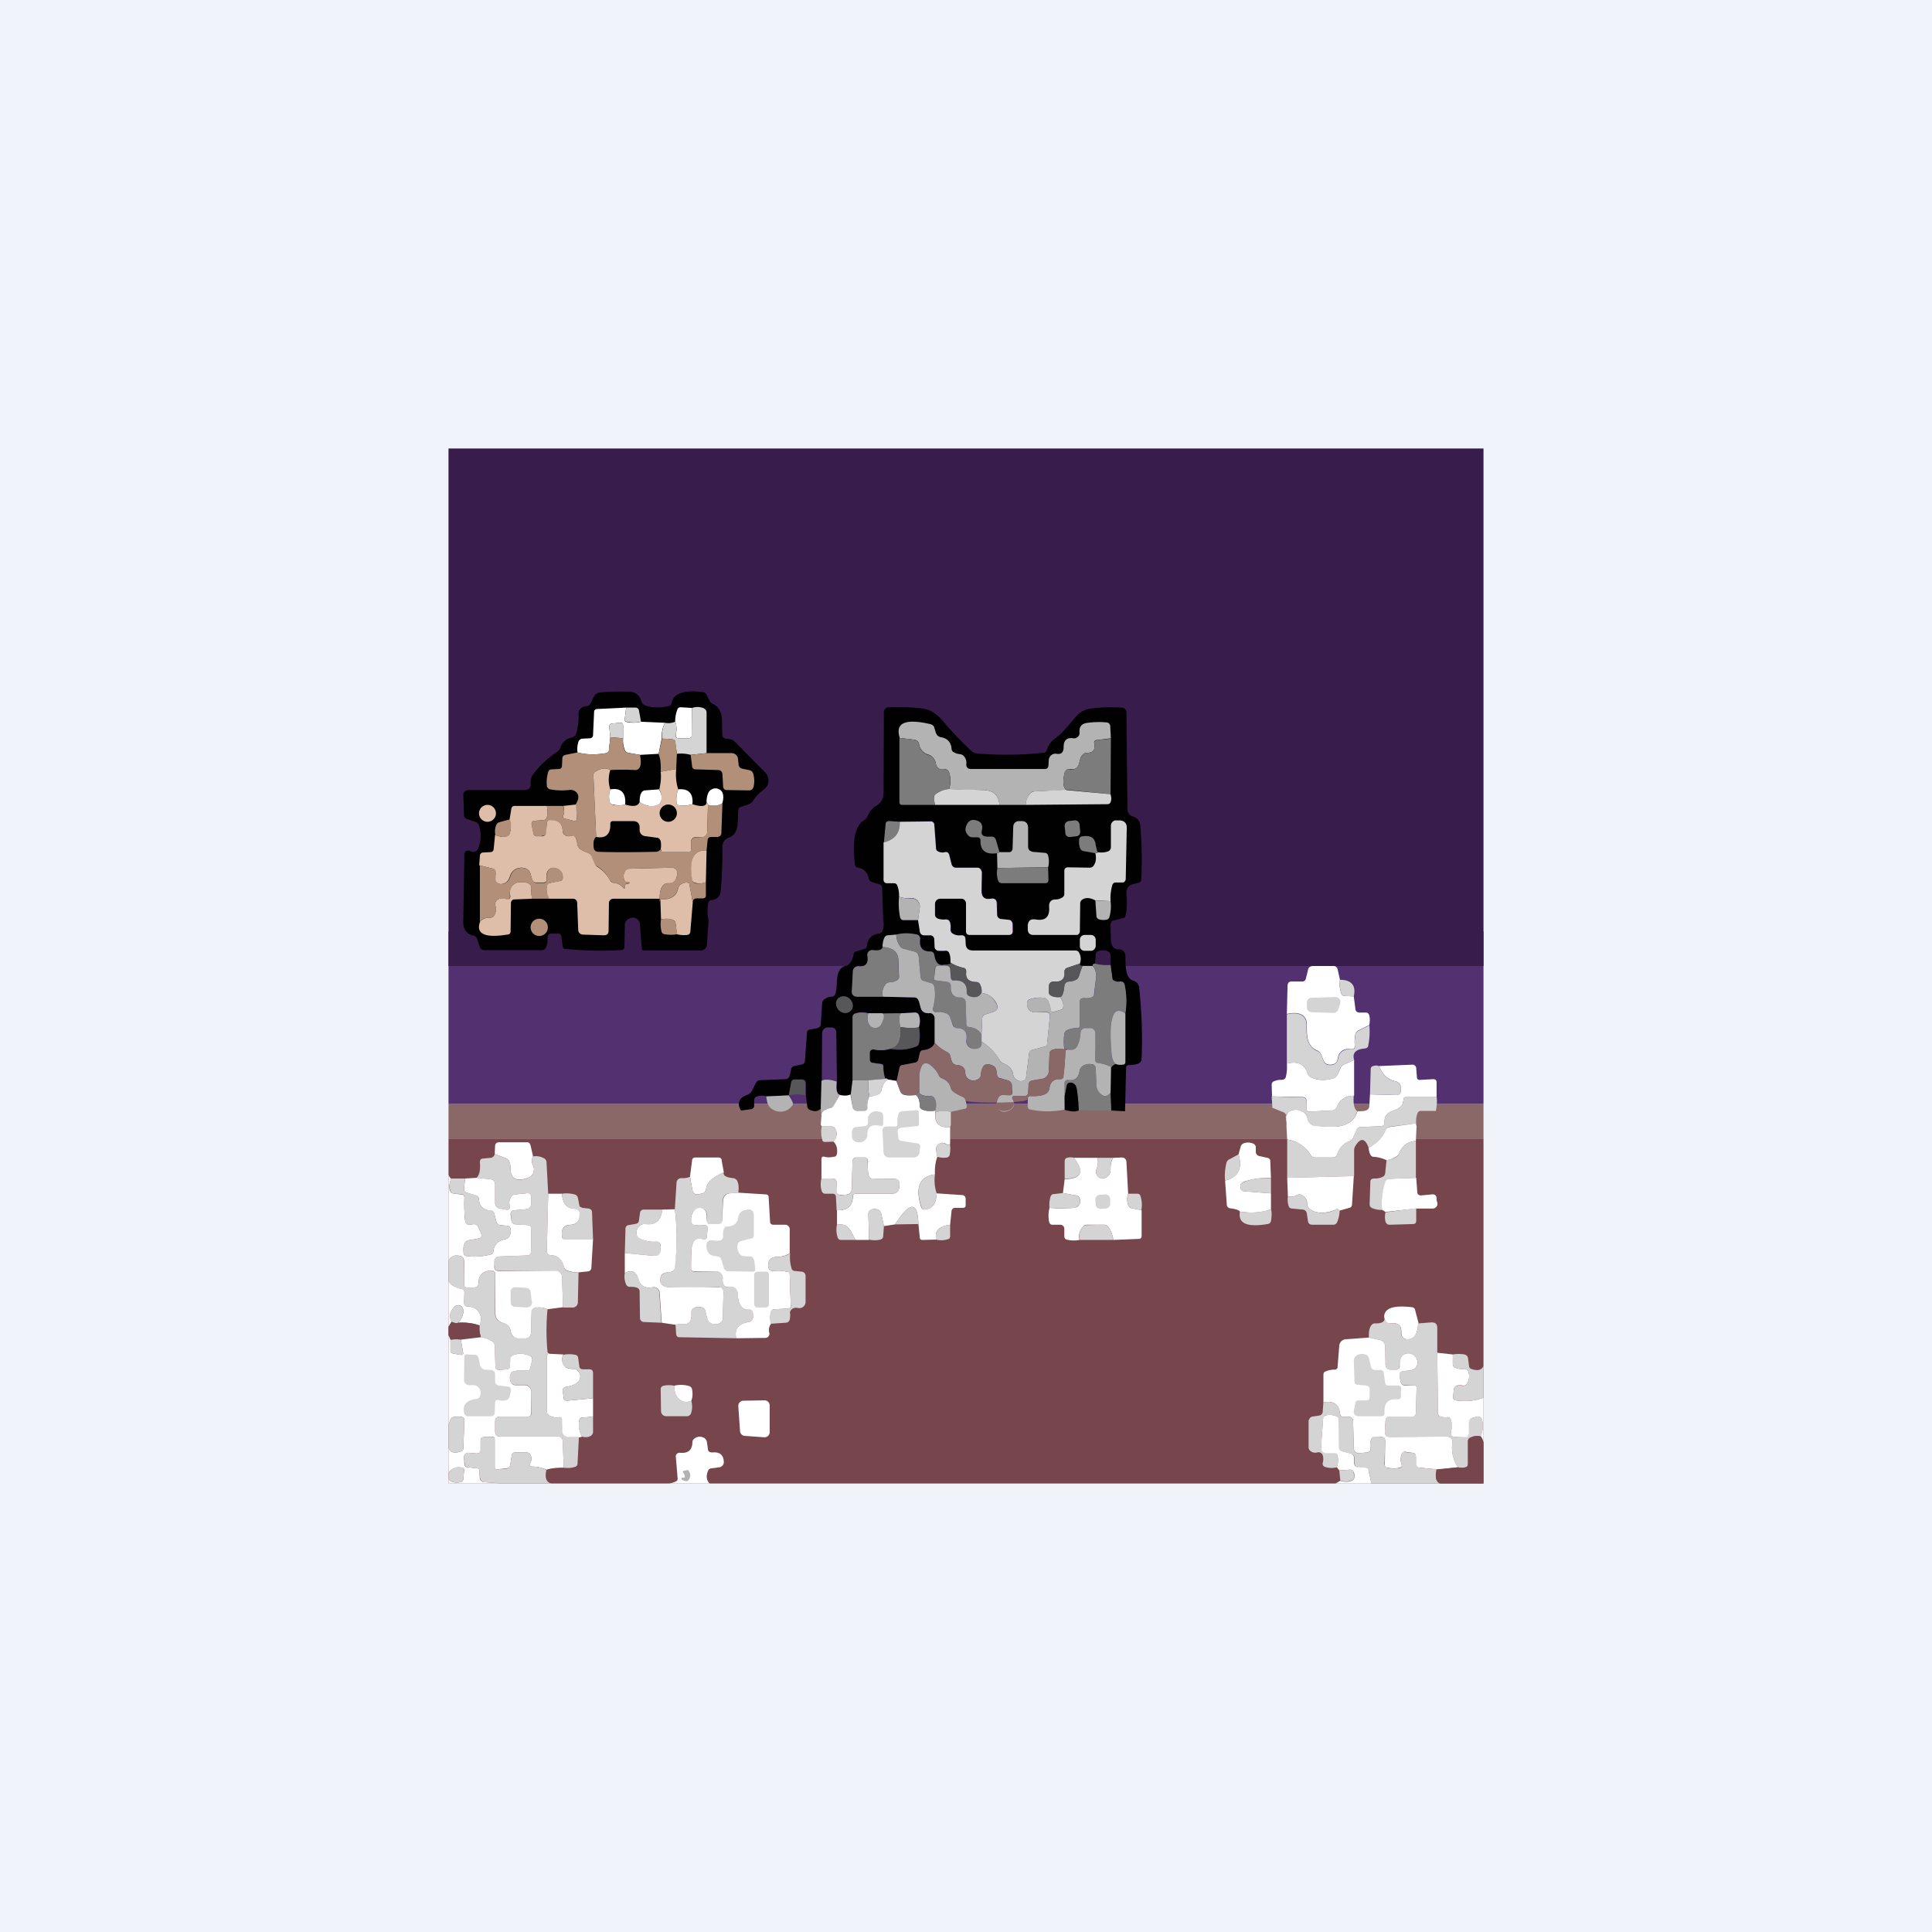 ﻿<?xml version="1.0" standalone="no"?>
<!DOCTYPE svg PUBLIC "-//W3C//DTD SVG 1.1//EN" 
"http://www.w3.org/Graphics/SVG/1.1/DTD/svg11.dtd">
<svg width="56" height="56" viewBox="0 0 56 56" xmlns="http://www.w3.org/2000/svg"><path fill="#F0F3FA" d="M0 0h56v56H0z"/><path fill="#77464C" d="M13 33h30v10H13z"/><path fill="#8A6867" d="M13 32h30v1H13z"/><path fill="#533070" d="M13 27h30v5H13z"/><path fill="#381C4C" d="M13 13h30v15H13z"/><path d="m20.54 26.65-.05.73a.18.18 0 0 1-.18.17h-1.64c-.02 0-.05 0-.06-.02a14.45 14.45 0 0 1-.06-.73.2.2 0 0 0-.08-.16c-.08-.06-.17-.05-.26 0a.21.21 0 0 0-.1.18l-.01.62c0 .06-.03.1-.1.1a10.3 10.3 0 0 1-1.65-.04.11.11 0 0 1-.04-.07l-.04-.28c0-.06-.04-.1-.1-.09H16c-.1 0-.13.05-.13.14a.5.5 0 0 1-.05.27.12.12 0 0 1-.11.07h-1.68a.13.13 0 0 1-.12-.08l-.08-.24a.13.13 0 0 0-.1-.1c-.22-.04-.32-.2-.3-.48l.03-1.87a.11.11 0 0 1 .05-.1.12.12 0 0 1 .12 0c.11.05.2.02.24-.1a1 1 0 0 0 .02-.63.16.16 0 0 0-.12-.12l-.23-.08a.11.11 0 0 1-.09-.1l-.02-.6a.14.14 0 0 1 .13-.14h1.64c.13 0 .2-.07.18-.2 0-.1.02-.2.08-.27.2-.25.42-.46.68-.63a.24.24 0 0 0 .1-.12.42.42 0 0 1 .33-.3c.07-.02.1-.05.13-.11.05-.18.08-.37.07-.57a.2.2 0 0 1 .05-.15c.04-.05.1-.07.16-.08.07 0 .12-.03.15-.1l.08-.17a.23.23 0 0 1 .19-.13c.29-.03.57-.03.85-.02.17.01.29.1.34.28a.17.17 0 0 0 .12.12c.2.07.43.07.66.02a.12.12 0 0 0 .1-.1c.07-.37.6-.35.88-.31.06 0 .1.03.13.08l.09.18a.2.2 0 0 0 .09.08c.36.18.24.58.28.9 0 .07.04.1.1.11l.13.02c.05.01.1.04.14.08l.87.88a.34.34 0 0 1 .05.4.33.33 0 0 1-.1.1c-.13.1-.23.2-.3.32a.27.27 0 0 1-.15.11l-.21.07a.1.1 0 0 0-.07.09c-.03.28.05.69-.28.8a.27.27 0 0 0-.18.26c0 .44-.01.86-.05 1.27-.01.17-.1.26-.26.28-.06 0-.09.03-.1.09a1.3 1.3 0 0 0 0 .47Z" fill="#010101"/><path d="m18.15 20.51-.04.32c-.01.06.01.09.07.1a.9.9 0 0 0 .4-.01l.69.03c-.07.16-.1.3-.09.46l-.09.44-.54.03-.34-.06a.13.13 0 0 1-.1-.08.77.77 0 0 1-.05-.34v-.37c0-.06-.02-.08-.08-.08l-.22.02c-.07 0-.1.04-.1.1l.03.3-.04.37c0 .05-.03.08-.08.09-.29.05-.56.05-.83-.02a.68.68 0 0 1 .03-.32.13.13 0 0 1 .12-.08l.2-.01c.06 0 .1-.04.1-.1l.03-.66c0-.06.04-.09.1-.09l.83-.04Z" fill="#fff"/><path d="M18.15 20.51h.27c.05 0 .09.03.1.08l.06.33a.9.9 0 0 1-.4 0c-.06 0-.08-.04-.07-.09l.04-.32Z" fill="#D4D4D4"/><path d="M20.06 20.52v.78c-.01.07-.05.1-.11.1h-.27c-.08 0-.1-.04-.09-.12a.59.59 0 0 0-.02-.36c0-.12.02-.24.06-.34.01-.05.05-.08.1-.08l.33.02Z" fill="#fff"/><path d="M20.06 20.52a.47.47 0 0 1 .34.01c.05.03.08.07.08.12v1.18l-.46.05a1.02 1.02 0 0 0-.4-.03l-.05-.34c0-.05-.03-.07-.08-.08l-.3-.02a.96.96 0 0 1 .08-.46c.1.02.2.01.3-.03.05.1.05.23.02.36-.02.08.01.12.1.12h.26c.06 0 .1-.03.1-.1l.01-.79Z" fill="#D4D4D4"/><path d="m32.59 26.6-.3.08c-.06.01-.1.05-.1.12l.01.48c.02.16.1.24.24.24a.18.18 0 0 1 .18.18c.01.2-.03.66.24.73a.23.23 0 0 1 .16.2c.07.68.1 1.36.07 2.06a.15.15 0 0 1-.1.14.71.71 0 0 1-.25.04c-.06 0-.1.02-.1.08l-.03 1.26-.4-.02-.02-.5.02-.76a.24.24 0 0 1 .13-.09.4.4 0 0 0 .2.02c.05 0 .07-.03.07-.09v-1.39c.05-.25.05-.52-.01-.82-.02-.09-.07-.12-.15-.1-.04 0-.08 0-.12-.02a.13.13 0 0 1-.1-.11l-.04-.36v-.27c0-.07-.03-.1-.09-.13a.42.42 0 0 0-.24-.01.11.11 0 0 0-.1.1l-.02.27c-.05 0-.07.02-.07.06h-.3c-.05 0-.07-.02-.07-.06a.4.4 0 0 0-.02-.31.12.12 0 0 0-.12-.07H28.2c-.12 0-.19-.06-.2-.18v-.15c-.01-.08-.05-.11-.13-.1-.08 0-.16-.01-.23-.05a.13.13 0 0 1-.08-.14.5.5 0 0 0-.01-.18c-.02-.07-.06-.1-.13-.1-.08.01-.15 0-.22-.02a.12.12 0 0 1-.09-.12v-.31a.15.15 0 0 1 .04-.1.15.15 0 0 1 .11-.05h.62a.14.14 0 0 1 .13.13v.81c0 .08.04.11.12.11h1.1c.1 0 .15-.05.14-.14l-.01-.17c0-.08-.05-.12-.13-.13l-.18-.02c-.1 0-.14-.06-.14-.15v-.3c0-.11-.07-.16-.18-.14-.18.03-.27-.04-.27-.22a9.4 9.4 0 0 1 0-.6.12.12 0 0 0-.11-.08h-.63c-.07 0-.11-.04-.13-.1l-.07-.28a.1.1 0 0 0-.09-.07.1.1 0 0 0-.03 0 .25.25 0 0 1-.2-.02.1.1 0 0 1-.06-.1l-.05-.68a.1.1 0 0 0-.1-.1l-.9.02-.32-.02c-.05 0-.08.03-.09.09l-.05.53v1.08c0 .06.03.1.1.1h.18a.1.1 0 0 1 .11.07c.04.1.05.2.05.32-.02.2 0 .4.04.6 0 .06.04.08.1.08h.4l.06.32c.01.06.05.1.1.11.06.02.13.02.2.01a.12.12 0 0 1 .12.11l.01.23c0 .05.04.09.1.1.06.02.13.02.2.01a.1.1 0 0 1 .12.06c.03.08.05.17.04.28.02.03-.03.05-.17.06-.16.05-.27-.05-.3-.28-.01-.07-.05-.1-.12-.1-.23 0-.32-.12-.3-.36a.12.12 0 0 0-.08-.13 1.3 1.3 0 0 0-.6 0l-.24.02a.12.12 0 0 0-.11.08.65.65 0 0 0-.04.26c-.03.08-.12.11-.29.09a.14.14 0 0 0-.16.16c.04.22-.05.33-.26.3a.15.15 0 0 0-.16.15l-.03.57c0 .1.05.16.16.17h.74l.9.02c.05 0 .1.02.12.06.06.1.06.28.13.34.04.04.1.06.18.05a.16.16 0 0 1 .16.1l.02.06v.7c-.05.13-.16.2-.34.22-.05 0-.08.03-.1.08l-.04.18a.12.12 0 0 1-.1.1l-.35.07a.1.1 0 0 0-.1.08l-.09.38-.24-.04c-.04-.03-.06-.04-.08-.02a.9.9 0 0 1-.06-.35c0-.05-.02-.07-.07-.08l-.23-.03c-.06 0-.1-.04-.1-.1v-.2a.1.1 0 0 1 .04-.08.1.1 0 0 1 .09-.01c.14.03.3.03.47-.02.24.05.49.03.73-.06a.13.13 0 0 0 .1-.1 1.1 1.1 0 0 0 0-.46.52.52 0 0 0 0-.36.11.11 0 0 0-.1-.07l-.4.02h-.96a.62.62 0 0 0-.38 0 .1.1 0 0 0-.07.1v1.84l-.06.41c-.07.04-.18.05-.32.01-.09-.02-.11-.14-.09-.38l-.02-1.4c0-.12-.05-.17-.17-.17h-.08a.17.17 0 0 0-.16.16l-.01 1.4-.02.79c-.08.08-.18.1-.3.05a.13.13 0 0 1-.1-.1l-.04-.33v-.34c0-.09-.05-.13-.13-.12h-.18c-.07 0-.1.04-.11.1l-.07.36-.65.03a.45.45 0 0 0-.3.01c-.04.02-.06.05-.06.1v.16a.1.1 0 0 1-.09.1l-.29.04c-.06-.1-.08-.18-.05-.26.04-.14.17-.16.28-.22a.25.25 0 0 0 .1-.12l.1-.2a.14.14 0 0 1 .12-.08l.74-.03c.06 0 .1-.04.12-.1l.04-.18c.01-.06.05-.1.1-.1l.23-.05c.04-.01.06-.04.07-.08l.06-.83c0-.06.04-.1.1-.1l.2-.04a.12.12 0 0 0 .1-.11l.04-.6c0-.05.03-.1.07-.13a.4.4 0 0 1 .2-.07c.07 0 .1-.04.12-.1.08-.27-.05-.72.32-.8a.17.17 0 0 0 .1-.08.58.58 0 0 0 .1-.23c0-.06.04-.1.1-.11l.2-.06a.1.1 0 0 0 .09-.1c.02-.2.14-.32.34-.35.05 0 .09-.03.11-.08.04-.1.04-.21.02-.33l-.03-.91c0-.06-.03-.1-.09-.11l-.2-.06a.15.15 0 0 1-.1-.12c-.04-.16-.14-.27-.3-.3-.06-.01-.1-.05-.1-.1-.04-.35-.1-1.04.26-1.27a.26.26 0 0 0 .11-.13.6.6 0 0 1 .26-.3.4.4 0 0 0 .2-.35l.01-2.36a.14.14 0 0 1 .14-.14c.36-.01.7 0 1 .04.23.03.44.2.58.37.25.3.52.58.82.86.04.04.1.06.15.07.62.05 1.26.05 1.93-.02.06 0 .1-.04.11-.1a.62.62 0 0 1 .24-.32c.22-.16.4-.4.59-.62.11-.13.24-.2.37-.23.3-.05.63-.06.97-.04a.14.14 0 0 1 .13.13l.03 2.83a.22.22 0 0 0 .17.2c.12.04.19.13.2.25a11 11 0 0 1 .03 1.56c0 .06-.03.1-.1.11l-.11.03c-.16.03-.23.13-.22.3.03.31.01.54-.05.68Z" fill="#010101"/><path d="m32.2 21.4-.4.05c-.06 0-.1.04-.08.11.03.18-.04.26-.21.26a.18.18 0 0 0-.15.08c-.08.1-.05.23-.13.33-.05.06-.11.08-.2.06a.15.15 0 0 0-.17.11c-.06.24-.05.4.04.5l-.92.04c-.05 0-.1.03-.12.06a.53.53 0 0 0-.13.33h-.76c-.02-.28-.18-.43-.48-.43-.33 0-.65-.01-.98-.03a.75.75 0 0 0 0-.48c-.03-.07-.07-.1-.14-.09-.14.02-.22-.04-.25-.18a.31.31 0 0 0-.22-.25.37.37 0 0 1-.26-.3.16.16 0 0 0-.14-.13l-.42-.05c-.14-.44.16-.57.89-.4.06.02.1.05.11.1l.05.16c.03.07.08.11.15.12.18.03.28.14.3.32 0 .06.03.1.08.12.05.03.1.04.16.05.05 0 .1.03.13.07a.3.3 0 0 1 .06.22.12.12 0 0 0 .07.13l.05.01h2.15c.07 0 .1-.03.11-.1l.01-.17a.2.2 0 0 1 .15-.17.2.2 0 0 1 .08 0c.14.02.2-.05.2-.2 0-.19.09-.28.28-.25a.17.17 0 0 0 .14-.05.16.16 0 0 0 .04-.13c-.01-.14.05-.23.18-.26.18-.03.39-.04.61-.02.06.01.09.04.1.1l.02.37Z" fill="#B3B3B3"/><path d="m18.06 21.4-.37-.03-.03-.3c0-.06.03-.1.1-.1l.22-.02c.06 0 .09.02.08.08v.37Z" fill="#D4D4D4"/><path d="m17.7 21.37.36.03c-.01.13 0 .24.04.34.02.04.06.07.1.08l.35.06c.06.3 0 .45-.15.44a6.22 6.22 0 0 0-.71 0c-.12-.07-.26-.06-.42.04a.12.12 0 0 0-.07.12l.08 1.78c-.07.05-.09.15-.07.32a.13.13 0 0 0 .13.11c.58.02 1.14.01 1.68 0 .04 0 .09-.03.13-.07l.02.05c0 .02.01.03.03.03h.74c.06 0 .09-.02.09-.08v-.22c0-.08.05-.12.13-.12l.17-.01a.18.18 0 0 0 .17-.17l.02-.77c.19.04.33.02.42-.05l-.03.85c0 .08-.04.12-.12.13h-.18c-.06 0-.1.04-.1.1l-.03.29c-.37-.02-.51.26-.41.85 0 .05.03.08.08.1.1.02.2.01.31-.03v.37c.01.05-.02.09-.07.1h-.19c-.08 0-.12.04-.12.12l-.1-.54a.03.03 0 0 0-.02-.03.27.27 0 0 0-.22.04.17.17 0 0 0-.08.1c-.05.25-.23.36-.52.33-.01.1-.02.09-.02 0 0-.31.09-.46.24-.46.13 0 .2-.05.25-.17l.02-.08a.16.16 0 0 0-.16-.2l-1.23.03c-.06 0-.1.03-.13.08a.3.3 0 0 0-.02.23c.01.04.03.06.07.08h.05c.04 0 .05 0 .02.04h-.04c-.02 0-.04 0-.06.03a.1.1 0 0 0-.02.07c0 .06-.01.06-.05.02a.36.36 0 0 0-.26-.14.15.15 0 0 1-.12-.08c-.09-.16-.21-.3-.37-.4a.24.24 0 0 1-.1-.1l-.07-.2a.14.14 0 0 0-.1-.09.68.68 0 0 1-.21-.1.23.23 0 0 1-.1-.17c0-.05-.01-.1-.04-.16-.03-.05-.08-.07-.14-.06-.07.02-.13.01-.18-.03a.15.15 0 0 1-.06-.12c-.01-.2-.13-.3-.36-.3-.06 0-.1.03-.1.1l-.01.24c0 .07-.05.1-.12.11l-.12.02c-.08 0-.12-.03-.14-.1l-.05-.24c-.01-.08.02-.12.1-.12l.24-.02c.05 0 .08-.03.1-.08a.7.7 0 0 0 0-.33h.47c.04.13.04.22.01.27-.02.05-.01.09.05.1l.24.06c.07.02.1-.01.1-.08l-.03-.4c.08-.13.1-.24.03-.33-.05-.06-.13-.1-.24-.08-.2.02-.37.01-.53-.02a.12.12 0 0 1-.1-.12.98.98 0 0 1 .04-.38.1.1 0 0 1 .1-.08l.2-.01c.07 0 .1-.04.1-.11l.01-.2c0-.05.03-.08.09-.1l.35-.07c.27.07.54.07.83.02.05-.01.08-.04.08-.1l.04-.36Z" fill="#B18F78"/><path d="m19.18 21.4.3.03c.06 0 .09.03.1.08l.04.34-.02.44-.45.08c.01-.19 0-.36-.06-.52l.1-.44Z" fill="#B18F78"/><path d="m26.08 21.39.42.05a.17.17 0 0 1 .14.14c.03.15.12.25.26.3.12.03.2.12.22.24.03.14.11.2.25.18.07 0 .11.02.14.09.05.15.05.3 0 .48a.73.73 0 0 0-.39.15.13.13 0 0 0-.05.13l.03.18h-.94c-.06 0-.09-.02-.09-.08V21.4ZM32.2 21.4l-.01 1.62-1.29-.13c-.09-.08-.1-.25-.04-.49 0-.04.03-.07.07-.1a.15.15 0 0 1 .1 0c.09.01.15-.01.2-.07.08-.1.05-.23.13-.33a.18.18 0 0 1 .15-.08c.17 0 .24-.08.21-.26-.01-.07.02-.1.09-.11l.39-.04Z" fill="#7D7C7D"/><path d="M20.49 21.83h.72a.18.18 0 0 1 .18.16l.02.18c.01.06.05.1.1.11l.19.04c.08.01.13.06.14.14.03.12.03.24 0 .35-.02.06-.06.1-.13.1l-.64-.01a.11.11 0 0 1-.08-.03.11.11 0 0 1-.03-.08l-.02-.35a.12.12 0 0 0-.12-.12l-.66-.02c-.06 0-.1-.04-.1-.1l-.04-.32.47-.05Z" fill="#B18F78"/><path d="M17.69 22.32a.89.89 0 0 0 0 .56.63.63 0 0 0-.02.35c.01.05.05.08.1.1.12.02.23.02.35-.01.24.07.38.05.42-.08.15.12.32.15.5.1a.15.15 0 0 0 .11-.1c.04-.1.03-.23-.04-.36.04-.17.06-.34.04-.51l.45-.08c-.02.22 0 .41.06.59a.83.83 0 0 0-.05.38c0 .05.03.08.08.08.14.02.26.01.38-.03.27.09.41.06.41-.06.03.03.04.06.04.08l-.02.77a.17.17 0 0 1-.17.17h-.17c-.08 0-.13.05-.13.13v.22c0 .06-.03.09-.09.08h-.74c-.02 0-.03-.01-.03-.03 0-.02 0-.04-.02-.05a.66.66 0 0 0 0-.24c-.02-.06-.06-.1-.12-.1l-.3-.04c-.13-.01-.2-.09-.19-.22.01-.15-.06-.22-.2-.22h-.57c-.06 0-.08.03-.08.08.01.3-.13.43-.41.38l-.08-1.78c0-.06.02-.1.07-.12.16-.1.3-.11.42-.04Z" fill="#DEBEA9"/><path d="M17.7 22.88c.3-.05.45.1.42.44a.72.72 0 0 1-.35 0 .11.11 0 0 1-.1-.09.63.63 0 0 1 .02-.35ZM19.1 22.88c.08.13.1.26.05.36a.15.15 0 0 1-.1.1.54.54 0 0 1-.51-.1c0-.1.01-.19.05-.26a.14.14 0 0 1 .1-.07l.41-.03ZM19.66 22.88c.3-.03.44.12.41.43a.87.87 0 0 1-.38.03c-.05 0-.08-.03-.08-.08a.83.83 0 0 1 .05-.38ZM20.94 23.28c-.1.07-.23.09-.42.05 0-.02-.01-.05-.04-.08 0-.1.02-.19.04-.24a.23.23 0 0 1 .4-.07c.05.07.06.18.02.34Z" fill="#fff"/><path d="m27.5 22.87.99.03c.3 0 .46.15.48.43H27.1l-.03-.18c0-.05.01-.1.05-.13a.73.73 0 0 1 .39-.15ZM30.9 22.9l1.29.12c.02.08.03.15.01.2-.01.06-.05.09-.1.09l-2.37.02c0-.13.05-.24.13-.33a.18.18 0 0 1 .12-.06l.92-.05Z" fill="#D4D4D4"/><path d="m16.7 23.32.02.39c0 .07-.03.1-.1.08l-.24-.06c-.06-.01-.07-.05-.05-.1.03-.05.03-.14 0-.27l.36-.04ZM14.13 23.82a.24.24 0 1 0 0-.49.24.24 0 0 0 0 .49Z" fill="#DEBEA9"/><path d="M15.85 23.36a.7.7 0 0 1 0 .33c-.02.05-.05.08-.1.08l-.24.02c-.08 0-.11.04-.1.12l.05.23c.01.08.06.11.13.1h.13c.07-.01.11-.05.11-.12l.02-.25c0-.06.04-.1.1-.1.23 0 .35.1.36.31 0 .05.02.1.06.12.05.04.1.05.18.03.06-.02.11 0 .14.06.02.05.04.1.04.16a.23.23 0 0 0 .1.17c.06.04.14.08.22.1.04.02.08.05.1.1l.07.18c.02.05.05.09.09.12.16.1.28.23.37.39.02.05.07.08.12.08.1.01.2.06.26.14.04.04.05.04.05-.02 0-.02 0-.05.02-.07.02-.02.04-.03.06-.02l.04-.01c.03-.03.02-.04-.02-.04h-.05a.11.11 0 0 1-.07-.08.3.3 0 0 1 .02-.23.14.14 0 0 1 .13-.08l1.23-.03a.16.16 0 0 1 .16.2l-.02.08c-.04.12-.12.18-.25.17-.15 0-.24.15-.24.45H17.8c-.1 0-.15.05-.15.14l-.01.79c0 .09-.05.13-.14.13l-.6-.02a.14.14 0 0 1-.14-.13l-.03-.79a.12.12 0 0 0-.12-.12h-.7a.54.54 0 0 1-.06-.37.1.1 0 0 1 .1-.09l.29-.06c.05 0 .07-.04.07-.1 0-.13-.07-.23-.22-.27a.19.19 0 0 0-.16.03.19.19 0 0 0-.08.14v.17c0 .05-.04.08-.1.08h-.2c-.07 0-.11-.03-.13-.1l-.05-.17a.2.2 0 0 0-.1-.12.34.34 0 0 0-.41.07c-.1.1-.07.24-.2.32-.08.05-.16.06-.24.02a.14.14 0 0 1-.07-.16.52.52 0 0 0 .01-.18.1.1 0 0 0-.07-.08l-.4-.1.02-.27c0-.06.04-.1.1-.1l.2-.01c.06 0 .1-.04.1-.1l.04-.4c.12.05.23.07.33.04a.13.13 0 0 0 .1-.1.74.74 0 0 0-.01-.39l.05-.3c.01-.06.04-.09.1-.09h.92Z" fill="#DEBEA9"/><path d="M19.37 23.82a.24.24 0 1 0 0-.5.24.24 0 0 0 0 .5Z" fill="#010101"/><path d="M14.78 23.75c.04.13.04.26 0 .4a.13.13 0 0 1-.1.1c-.09.02-.2 0-.32-.04a.5.5 0 0 1 .02-.29.15.15 0 0 1 .1-.09l.3-.08Z" fill="#B18F78"/><path d="M28.97 24.7a.17.17 0 0 1-.07.03c-.33.05-.49-.08-.48-.37a.08.08 0 0 0-.02-.06.08.08 0 0 0-.06-.03h-.15a.17.17 0 0 1-.13-.06c-.09-.1-.1-.2-.02-.34a.2.2 0 0 1 .22-.1c.17.03.24.13.2.3-.03.11.02.17.14.18h.15c.06 0 .1.04.12.1l.1.35ZM31.14 23.78l-.17.02a.14.14 0 0 0-.11.15l.02.2c0 .07.07.12.15.11l.16-.02c.08 0 .13-.07.12-.15l-.02-.2a.13.13 0 0 0-.15-.11Z" fill="#7D7C7D"/><path d="m32.2 26.12-.45-.02c-.15-.08-.27-.09-.37-.03a.13.13 0 0 0-.07.12l-.01.8a.12.12 0 0 1-.07.11h-1.27c-.12 0-.17-.06-.17-.18v-.09c.01-.14.08-.2.22-.18.29.05.42-.07.4-.36-.01-.14.05-.22.2-.22.06 0 .12-.02.17-.05a.12.12 0 0 0 .07-.11v-.67c0-.06.04-.1.1-.1l.64.01a.13.13 0 0 0 .11-.06c.07-.1.08-.22.05-.36.05 0 .07 0 .06-.03.11.02.21.01.3-.02a.13.13 0 0 0 .09-.11v-.64a.16.16 0 0 1 .12-.15h.14c.13.01.2.08.2.21l-.03 1.49a.11.11 0 0 1-.08.1H32.34c-.05 0-.09.03-.1.08-.04.14-.06.3-.05.46Z" fill="#D4D4D4"/><path d="M26.08 23.82c.01.32-.14.52-.46.6l.05-.53c0-.06.04-.09.1-.09l.3.02Z" fill="#7D7C7D"/><path d="m26.08 23.82.9-.01a.1.1 0 0 1 .1.1l.05.68c0 .04.02.07.06.09.06.03.13.04.2.02a.1.1 0 0 1 .1.03l.02.04.07.28c.02.06.06.1.13.1h.63a.12.12 0 0 1 .1.08l.02.05-.01.55c0 .18.1.25.27.22.11-.02.17.03.17.15l.01.3c0 .08.05.14.14.14l.18.02c.08 0 .12.05.13.13v.17c.01.1-.03.14-.12.14h-1.11c-.08 0-.12-.03-.12-.11v-.8a.14.14 0 0 0-.04-.1.13.13 0 0 0-.1-.04h-.61a.15.15 0 0 0-.15.15v.3c0 .07.03.1.09.13.07.02.14.03.22.02.07 0 .11.03.13.1a.5.5 0 0 1 .01.18c0 .07.02.11.08.14.07.04.15.05.23.04.08 0 .12.03.12.11l.01.15c.01.12.08.18.2.18h2.97c.05 0 .1.02.12.07.05.09.06.2.02.31l-.36.12c-.06.02-.09.06-.08.12.01.2-.09.3-.31.28a.13.13 0 0 0-.14.13l-.01.16c0 .06.02.1.07.12.07.04.16.05.26.04.07.11.1.2.09.27a.1.1 0 0 1-.08.1l-.2.06c-.05.01-.08 0-.09-.07a.6.6 0 0 0-.09-.27.15.15 0 0 0-.12-.07.97.97 0 0 0-.38.04.12.12 0 0 0-.09.12c-.01.17.1.28.27.26h.27c.09 0 .13.04.12.13l-.08.8-.01.04a.08.08 0 0 1-.05.02l-.36.1a.12.12 0 0 0-.1.1l-.09.7a.1.1 0 0 1-.06.09.22.22 0 0 1-.21-.02.2.2 0 0 1-.1-.14.38.38 0 0 0-.25-.32.28.28 0 0 1-.15-.12c-.13-.21-.3-.39-.52-.53v-.2l.02-.47c0-.06.04-.1.1-.12l.22-.07c.12-.04.15-.12.1-.23a.54.54 0 0 0-.44-.32c.01-.09 0-.16-.04-.24a.13.13 0 0 0-.12-.08c-.21 0-.31-.1-.29-.3.01-.06-.02-.1-.09-.11a1.04 1.04 0 0 1-.36-.15c0-.1 0-.2-.04-.28a.1.1 0 0 0-.12-.06h-.2c-.06-.02-.1-.06-.1-.11l-.01-.23a.12.12 0 0 0-.04-.08.11.11 0 0 0-.09-.03h-.19a.13.13 0 0 1-.1-.12l-.05-.32.05-.37a.24.24 0 0 0-.25-.27.68.68 0 0 1-.35-.04.83.83 0 0 0-.05-.32.1.1 0 0 0-.1-.07h-.2c-.06 0-.1-.04-.1-.1v-1.08c.33-.08.48-.28.47-.6Z" fill="#D4D4D4"/><path d="m30.38 25.14-1.47.02-.01-.43c.02 0 .05-.01.07-.03h.28c.06 0 .09-.04.1-.1l.02-.64a.16.16 0 0 1 .16-.16h.08c.12 0 .18.06.19.18v.57c0 .04.02.07.04.1l.08.04.36.03a.1.1 0 0 1 .1.08c.03.12.03.23 0 .34Z" fill="#B3B3B3"/><path d="M31.81 24.7c0 .02-.01.03-.06.03l-.34-.06a.13.13 0 0 1-.1-.08.54.54 0 0 1-.03-.26.1.1 0 0 1 .1-.09c.13-.02.24 0 .3.06.04.04.07.1.08.2l.05.2Z" fill="#7D7C7D"/><path d="m20.48 24.65-.02.92c-.1.04-.2.05-.3.02a.11.11 0 0 1-.1-.1c-.1-.58.05-.86.42-.84Z" fill="#DEBEA9"/><path d="m13.9 25.08.4.1a.1.1 0 0 1 .07.08v.18a.14.14 0 0 0 .06.16c.08.04.16.03.24-.02.13-.08.1-.21.2-.32a.34.34 0 0 1 .4-.07.2.2 0 0 1 .1.12l.06.18c.02.06.06.1.12.1h.22c.05 0 .08-.04.08-.1l.01-.16a.18.18 0 0 1 .16-.18h.08c.15.05.23.15.22.29 0 .05-.02.08-.07.1l-.3.05a.1.1 0 0 0-.09.09c-.03.12 0 .24.06.37h-.49a.52.52 0 0 1-.03-.26c.02-.16-.1-.23-.34-.22a.3.3 0 0 0-.26.2.29.29 0 0 0-.02.1v.1c.01.1-.03.12-.1.1a.26.26 0 0 0-.26.01.15.15 0 0 0-.06.17c.03.1.02.18-.02.26a.14.14 0 0 1-.13.09c-.17 0-.27.05-.3.16v-1.68Z" fill="#B18F78"/><path d="m28.91 25.16 1.47-.02.01.36c0 .07-.03.1-.1.1h-1.24c-.06 0-.1-.02-.12-.08a.7.7 0 0 1-.02-.36Z" fill="#7D7C7D"/><path d="m15.43 26.05-.52.02a.1.1 0 0 0-.07.03.1.1 0 0 0-.03.07l-.01.82c0 .06-.03.1-.1.1-.62.1-.89-.01-.8-.33.04-.1.14-.16.3-.16.07 0 .11-.03.14-.09a.36.36 0 0 0 .02-.26.15.15 0 0 1 .06-.17.26.26 0 0 1 .25-.02c.08.03.12 0 .12-.08l-.01-.1a.3.3 0 0 1 .28-.31c.25-.01.36.06.34.22-.01.08 0 .16.03.26ZM20.08 26.16l-.07.84c0 .06-.04.09-.09.1a.87.87 0 0 1-.3-.02l-.04-.32a.12.12 0 0 0-.09-.1.62.62 0 0 0-.33-.01l-.02-.59c.3.03.47-.08.52-.32a.17.17 0 0 1 .08-.11.27.27 0 0 1 .22-.04l.02.01v.02l.1.54Z" fill="#DEBEA9"/><path d="M26.06 25.99c.1.04.22.06.35.05a.24.24 0 0 1 .25.27l-.05.36h-.42c-.05 0-.08-.02-.1-.08-.04-.2-.05-.4-.03-.6ZM31.75 26.1l.44.02c.02.15.01.3-.03.45a.11.11 0 0 1-.1.09.47.47 0 0 1-.2-.01c-.05-.02-.08-.05-.08-.11l-.03-.44Z" fill="#B3B3B3"/><path d="M19.63 27.08c-.12.02-.24.02-.36 0a.11.11 0 0 1-.1-.1.85.85 0 0 1-.01-.33.62.62 0 0 1 .33 0c.05.03.08.06.09.11l.05.32ZM15.63 27.13a.25.25 0 1 0 0-.5.25.25 0 0 0 0 .5Z" fill="#B18F78"/><path d="m27.38 27.96.02.03h-.2a.1.1 0 0 0-.1.08l-.02.27c-.01.05.01.08.06.08l.3.04c.09 0 .13.05.12.14-.01.22.09.32.29.3a.14.14 0 0 1 .13.09l.01.05.02.63c0 .05.02.09.08.1.18.03.3.1.36.22v.2c.02.15-.06.22-.23.21a.22.22 0 0 1-.2-.25c.03-.23-.07-.35-.29-.35a.11.11 0 0 1-.1-.08l-.09-.23a.2.2 0 0 0-.1-.11.38.38 0 0 0-.27-.04.1.1 0 0 1-.12-.13c.05-.2.07-.4.03-.61a.11.11 0 0 0-.08-.1l-.23-.07a.14.14 0 0 1-.06-.05.13.13 0 0 1-.03-.07l-.05-.57c0-.09-.05-.14-.13-.16l-.3-.08a.18.18 0 0 1-.12-.08.7.7 0 0 1-.1-.33c.18-.05.38-.05.6 0a.12.12 0 0 1 .09.13c-.03.24.06.36.29.36.07 0 .1.03.12.1.03.23.14.33.3.28Z" fill="#7D7C7D"/><path d="M25.98 27.1c0 .11.04.22.1.32.03.04.06.07.12.08l.3.08c.08.02.12.07.13.16l.05.57a.13.13 0 0 0 .09.12l.23.07c.05.02.07.05.08.1.04.2.02.4-.03.6a.1.1 0 0 0 .12.14c.09-.02.18 0 .27.04a.2.2 0 0 1 .1.11l.08.23c.02.05.06.07.11.08.22 0 .32.12.28.35a.22.22 0 0 0 .21.25c.17.01.25-.06.23-.21.22.14.4.32.52.53.04.06.08.1.15.12.14.05.22.16.25.32a.2.2 0 0 0 .1.14c.06.04.13.04.2.02a.1.1 0 0 0 .07-.1l.09-.69c0-.06.04-.1.1-.1l.36-.1.05-.02a.07.07 0 0 0 .01-.05l.08-.79c.01-.1-.03-.14-.12-.14l-.27.01c-.18.02-.28-.1-.27-.26 0-.06.04-.1.1-.12a.97.97 0 0 1 .37-.04c.06 0 .1.03.12.07a.6.6 0 0 1 .1.27c0 .06.03.08.09.07l.19-.06a.1.1 0 0 0 .08-.1c.01-.07-.02-.16-.09-.27.06-.02.1-.12.12-.31.01-.09.06-.14.15-.14.06 0 .12-.02.17-.04a.18.18 0 0 0 .1-.1l.1-.31h.3c.08.08.11.2.1.34l-.06.48c0 .05-.04.08-.09.1a.64.64 0 0 1-.2.01c-.08 0-.12.03-.12.11v.68c0 .05-.03.08-.09.08a.67.67 0 0 0-.26.05.15.15 0 0 0-.1.12c-.02.14-.02.3 0 .45a.65.65 0 0 0-.35.01.12.12 0 0 0-.08.11l-.02.5a.23.23 0 0 1-.2.23l-.28.05c-.07.02-.1.05-.1.12l-.02.23c0 .06-.04.1-.1.1h-.28c-.08 0-.1.03-.06.1.08.17.01.29-.2.35a.2.2 0 0 1-.21-.07c-.07-.1-.08-.21-.01-.34a.14.14 0 0 1 .14-.07h.17c.06.01.1-.02.09-.08l-.01-.2a.15.15 0 0 0-.1-.14l-.24-.07a.1.1 0 0 1-.09-.1l-.02-.13c-.01-.05-.04-.1-.08-.12a.32.32 0 0 0-.2-.05.13.13 0 0 0-.1.07.55.55 0 0 0-.07.23c0 .06-.03.1-.08.13a.26.26 0 0 1-.23.02.22.22 0 0 1-.14-.2c0-.14-.09-.22-.24-.23a.17.17 0 0 1-.16-.13l-.04-.15a.17.17 0 0 0-.1-.1 1.21 1.21 0 0 1-.35-.27v-.7a.16.16 0 0 0-.1-.15c-.02 0-.05-.01-.07 0-.08 0-.14-.02-.18-.06-.07-.06-.07-.23-.13-.34a.13.13 0 0 0-.12-.06l-.9-.02a.4.4 0 0 1 .07-.35.16.16 0 0 1 .13-.07c.07 0 .14-.02.2-.05a.12.12 0 0 0 .07-.12l-.02-.45c0-.29-.2-.38-.46-.4 0-.1.02-.2.05-.26a.12.12 0 0 1 .1-.08l.25-.02Z" fill="#B3B3B3"/><path d="M31.62 27.1h-.18a.14.14 0 0 0-.14.14v.18c0 .08.06.14.14.14h.18c.07 0 .13-.06.14-.13v-.19a.14.14 0 0 0-.14-.14Z" fill="#D4D4D4"/><path d="M25.59 27.45c.25.02.45.11.45.4 0 .15 0 .3.02.45 0 .05-.02.1-.07.12a.43.43 0 0 1-.2.05c-.05 0-.1.02-.13.07a.4.4 0 0 0-.07.35h-.74c-.11 0-.17-.06-.16-.17l.03-.57a.15.15 0 0 1 .16-.14c.21.02.3-.09.26-.31a.14.14 0 0 1 .16-.16c.17.02.26 0 .29-.1Z" fill="#7D7C7D"/><path d="M27.55 27.9c.1.07.22.11.36.15.07 0 .1.05.1.12-.03.2.07.29.28.3.06 0 .1.02.12.07.04.08.05.16.04.24-.07.12-.19.15-.34.1-.06-.02-.09-.06-.09-.12 0-.24-.11-.35-.35-.34-.07 0-.1-.02-.1-.08l-.03-.25c0-.07-.05-.1-.14-.1a.88.88 0 0 1-.02-.03c.14 0 .2-.03.17-.06ZM31.3 27.93c0 .04.02.07.08.07l-.12.3a.18.18 0 0 1-.09.1.45.45 0 0 1-.17.05c-.1 0-.14.05-.15.14-.02.19-.06.3-.12.31-.1.01-.19 0-.26-.04a.11.11 0 0 1-.07-.12v-.16a.13.13 0 0 1 .15-.13c.22.02.32-.07.3-.28 0-.06.03-.1.09-.12l.36-.12Z" fill="#575658"/><path d="M31.74 27.93c.13.04.29.05.45.04l.05.36c0 .06.03.1.09.11.04.02.08.02.12.01.08-.01.13.02.15.1.06.3.06.58.02.83a.3.3 0 0 0-.18-.08.15.15 0 0 0-.15.09c-.15.25-.09.88-.07 1.16 0 .13.05.23.12.29a.24.24 0 0 0-.13.1c-.12-.07-.25-.11-.38-.13-.06 0-.1-.04-.1-.1l.02-.76a.14.14 0 0 0-.05-.11.15.15 0 0 0-.1-.04h-.15a.14.14 0 0 0-.13.13c-.01.16-.04.29-.1.4-.05.08-.12.11-.22.1a.26.26 0 0 0-.15-.02c-.02-.15-.02-.3 0-.44.02-.06.05-.1.1-.12a.67.67 0 0 1 .26-.05c.06 0 .09-.03.09-.08v-.68c0-.08.04-.11.12-.1.07 0 .14 0 .2-.03a.11.11 0 0 0 .1-.1l.05-.47c.01-.15-.02-.26-.1-.35 0-.04.02-.05.07-.06Z" fill="#7D7C7D"/><path d="M27.4 27.99c.09 0 .13.03.14.1l.02.25c.01.06.04.09.1.08.25-.01.37.1.36.34 0 .06.03.1.09.12.16.05.27.02.34-.1.2.02.34.13.43.32.06.11.03.2-.1.23l-.21.07a.12.12 0 0 0-.1.12l-.02.47c-.06-.12-.18-.2-.36-.22-.06-.01-.08-.04-.08-.1l-.02-.63a.14.14 0 0 0-.14-.13c-.2.01-.3-.1-.29-.31 0-.09-.03-.13-.11-.14l-.3-.04c-.06 0-.08-.03-.07-.08l.03-.27a.1.1 0 0 1 .03-.06.1.1 0 0 1 .06-.02h.2Z" fill="#B3B3B3"/><path d="M38.84 28.4a.78.78 0 0 0 .04.4.1.1 0 0 0 .1.07l.26.01.05.38c.01.06.05.08.1.09h.2c.05 0 .09.03.1.09.02.08.02.17 0 .27l-.3.15a.17.17 0 0 0-.1.11c-.03.11-.03.23-.02.34 0 .07-.03.1-.1.1-.23-.03-.36.07-.4.28 0 .07-.03.11-.09.14a.26.26 0 0 1-.2.02.17.17 0 0 1-.11-.1l-.08-.19a.21.21 0 0 0-.11-.11c-.32-.14-.3-.46-.3-.75 0-.33-.3-.38-.58-.31l.02-.81c0-.04.01-.07.03-.1a.13.13 0 0 1 .1-.03h.3a.1.1 0 0 0 .1-.08l.06-.24c.01-.09.07-.13.16-.13h.58c.06 0 .1.03.12.09l.07.31Z" fill="#fff"/><path d="M38.84 28.4c.34 0 .47.17.4.48l-.26-.01a.1.1 0 0 1-.1-.08.78.78 0 0 1-.04-.39Z" fill="#D4D4D4"/><path d="M24.32 29.29c.11.1.26.1.35 0 .08-.08.07-.24-.04-.34-.1-.1-.26-.1-.35 0-.08.09-.06.24.04.34Z" fill="#575658"/><path d="m38.02 28.92.69-.02a.14.14 0 0 1 .14.11v.07l-.06.18a.14.14 0 0 1-.14.1l-.63-.02a.14.14 0 0 1-.14-.13v-.15a.14.14 0 0 1 .14-.14Z" fill="#D4D4D4"/><path d="M32.62 29.38v1.4c0 .05-.03.08-.09.08a.4.4 0 0 1-.19-.02c-.07-.06-.11-.16-.12-.29-.02-.28-.08-.91.07-1.16a.15.15 0 0 1 .15-.09.3.3 0 0 1 .18.08Z" fill="#B3B3B3"/><path d="M25.17 29.37c-.05.15-.03.27.06.37a.2.2 0 0 0 .32-.06c.1-.22.1-.33-.05-.3l.62-.01c-.06.05-.07.19-.02.4.03.38-.07.59-.3.63a.93.93 0 0 1-.47.02.1.1 0 0 0-.12.1v.18c0 .07.03.1.1.11l.22.03c.05 0 .07.03.07.08 0 .13.02.25.06.35l-.48.04h-.47v-1.83a.1.1 0 0 1 .08-.1.62.62 0 0 1 .38 0Z" fill="#7D7C7D"/><path d="M25.5 29.37c.14-.02.16.09.05.31a.2.2 0 0 1-.32.06c-.09-.1-.1-.22-.06-.37h.33ZM26.12 29.37l.4-.02a.11.11 0 0 1 .11.07c.04.1.04.22 0 .36-.13.03-.31.02-.53-.01-.05-.21-.04-.35.02-.4Z" fill="#B3B3B3"/><path d="M39.69 29.7c.02.2.01.4-.03.6 0 .05-.04.08-.09.09-.27.02-.38.13-.32.33l-.3.14a.2.2 0 0 0-.1.1l-.08.19a.19.19 0 0 1-.13.11.95.95 0 0 1-.61-.02.21.21 0 0 1-.13-.13c-.09-.27-.29-.36-.6-.28V29.4c.27-.07.57-.02.57.31 0 .29-.01.6.3.75.06.02.1.06.12.11l.08.19c.02.05.05.08.1.1.08.02.15.02.21-.02a.18.18 0 0 0 .1-.14c.03-.2.16-.3.4-.29.06 0 .1-.02.09-.09-.01-.11 0-.23.02-.34a.17.17 0 0 1 .1-.11l.3-.15Z" fill="#D4D4D4"/><path d="M26.1 29.77c.22.03.4.04.53 0 .03.16.03.32 0 .47a.13.13 0 0 1-.1.1c-.24.09-.49.1-.73.06.23-.04.33-.25.3-.63Z" fill="#575658"/><path d="m32.2 30.93-.01.75c-.1.12-.21.12-.32 0a.39.39 0 0 1-.1-.25c0-.16 0-.32-.02-.48 0-.05-.03-.09-.09-.1a.36.36 0 0 0-.26.04c-.07.04-.1.1-.11.16-.03.2-.14.28-.33.26-.07 0-.1.02-.1.1v.75c-.34.07-.67.07-.99 0-.05 0-.07-.03-.08-.08v-.22a.09.09 0 0 1 .02-.07.09.09 0 0 1 .07-.02c.15 0 .28 0 .4-.05a.23.23 0 0 0 .14-.18c.02-.18.13-.27.3-.26.07 0 .1-.03.1-.09.04-.25.05-.5.06-.71 0-.05.04-.07.12-.05.1.01.17-.02.22-.1.06-.11.09-.24.1-.4a.14.14 0 0 1 .13-.13h.15a.15.15 0 0 1 .15.15l-.01.76c0 .06.03.1.09.1.13.02.26.06.38.12Z" fill="#B3B3B3"/><path d="M27.1 30.22c.09.11.2.2.35.27.04.02.07.06.09.1l.04.15c.03.08.08.12.16.13.15 0 .23.09.24.24a.22.22 0 0 0 .14.2c.07.02.15.02.23-.03a.15.15 0 0 0 .08-.13c0-.08.02-.16.06-.23a.14.14 0 0 1 .12-.07c.07 0 .13.02.19.05.04.03.07.07.08.12l.02.14c0 .05.04.08.09.1l.23.06a.15.15 0 0 1 .11.13v.21c.01.06-.02.1-.08.09l-.17-.01a.14.14 0 0 0-.14.07c-.3.56.62.47.42.06-.04-.07-.02-.1.06-.1h.27c.07 0 .1-.04.11-.1l.01-.23c0-.07.04-.1.1-.12l.3-.05a.23.23 0 0 0 .19-.22l.02-.5c0-.06.03-.1.08-.12.1-.04.22-.04.35-.02.04 0 .09 0 .15.02-.08-.02-.12 0-.12.05 0 .22-.03.46-.05.71 0 .06-.04.1-.1.09-.18 0-.29.08-.31.26a.23.23 0 0 1-.14.18.83.83 0 0 1-.4.05.09.09 0 0 0-.1.09c.01.13-1.77.12-1.79.04a.15.15 0 0 0-.1-.11.88.88 0 0 1-.25-.14.23.23 0 0 1-.08-.11.42.42 0 0 0-.27-.3.16.16 0 0 1-.1-.1.47.47 0 0 0-.09-.14c-.25-.29-.4-.23-.45.15v.53c-.04-.05-.07-.03-.1.06a.77.77 0 0 1-.36-.02.14.14 0 0 1-.1-.09l-.1-.3.08-.38a.1.1 0 0 1 .1-.08l.35-.07a.12.12 0 0 0 .1-.1l.04-.18c.02-.05.05-.08.1-.08.18-.02.3-.1.33-.22Z" fill="#8A6867"/><path d="M39.25 30.72v1.04c-.24 0-.41.11-.5.32a.18.18 0 0 1-.18.11l-.6.03c-.07 0-.1-.03-.1-.1v-.22a.1.1 0 0 0-.1-.1l-.9-.02-.01-.34a.1.1 0 0 1 .07-.1.5.5 0 0 1 .22-.04c.06 0 .1-.03.12-.08.03-.12.04-.25.03-.39.31-.08.51.01.6.28a.21.21 0 0 0 .13.13c.19.08.4.08.61.02.06-.02.1-.05.13-.11l.08-.18a.2.2 0 0 1 .1-.11l.3-.14Z" fill="#fff"/><path d="M27.56 32.23a.73.73 0 0 0-.44.01l-.01-.05c.04-.14.03-.26-.03-.36a.12.12 0 0 0-.12-.06c-.15 0-.26-.02-.31-.09v-.53c.05-.38.2-.44.45-.15.04.04.07.09.1.15a.16.16 0 0 0 .09.1c.14.05.23.14.27.29.01.04.04.08.08.11.08.06.16.1.25.14a.15.15 0 0 1 .1.11l.03.14c.01.06-.01.1-.07.1l-.4.09Z" fill="#B3B3B3"/><path d="m32.19 31.68.01.51-.93-.01a6.33 6.33 0 0 0-.06-.62c-.02-.12-.09-.18-.2-.18-.05 0-.08.03-.09.08l-.05.3-.01-.36c0-.07.03-.1.1-.1.19.03.3-.05.33-.25a.22.22 0 0 1 .1-.16.36.36 0 0 1 .27-.04c.06.01.09.05.1.1l.02.48c0 .1.03.18.1.25.1.12.2.12.3 0Z" fill="#7D7C7D"/><path d="M41.64 31.8h-.87c-.06 0-.09.02-.09.07-.02.43-.57.2-.55.67a.09.09 0 0 1-.08.1l-.62.03a.1.1 0 0 0-.1.07l-.11.24a.18.18 0 0 1-.1.1c-.18.06-.3.2-.36.38-.02.06-.06.09-.13.09h-.51a.14.14 0 0 1-.13-.07.95.95 0 0 0-.68-.45l-.02-.36v-.14l-.02-.16.06-.12a.28.28 0 0 1 .13-.07c.04-.01.1-.02.15-.01.05 0 .1.03.15.05a.3.3 0 0 1 .14.21.25.25 0 0 0 .23.2c.44.03 1.04.14 1.22-.42.1 0 .2 0 .26-.03a.13.13 0 0 0 .08-.12l.02-.34.75.02c.1 0 .15-.04.14-.15v-.07c0-.1-.06-.16-.16-.18-.22-.05-.37-.2-.47-.44l.96-.04a.11.11 0 0 1 .12.1l.02.26c0 .06.04.09.1.08l.37-.02c.07 0 .1.03.1.1v.41Z" fill="#fff"/><path d="M39.97 30.9c.1.24.25.4.47.44.1.02.15.08.16.18v.07c.01.1-.04.16-.14.15l-.75-.02.02-.72c0-.06.03-.1.08-.1.05-.02.1-.02.16 0ZM25.66 31.27c.02-.02.04-.01.08.02-.1.06-.17.16-.19.3 0 .06-.03.1-.07.12a.52.52 0 0 1-.28.07c-.04-.2-.04-.36-.02-.47l.48-.04Z" fill="#D4D4D4"/><path d="M23.35 31.75a1.1 1.1 0 0 0-.49 0l.07-.36c0-.06.04-.1.1-.1h.19c.08 0 .12.03.12.12v.34Z" fill="#575658"/><path d="M24.25 31.35c-.02.24 0 .36.09.38l-.16.31a.15.15 0 0 1-.11.08c-.19.04-.27.11-.26.22l-.02-.21.02-.8c.08-.05.23-.05.44.02ZM24.71 31.31h.47c-.02.11-.02.27.02.47a.61.61 0 0 0-.06.3c.01.08-.02.12-.1.12h-.2a.14.14 0 0 1-.13-.11l-.05-.37.05-.4Z" fill="#B3B3B3"/><path d="m25.74 31.29.24.04.11.3c.02.05.05.08.1.1.1.03.23.03.36.01.08.07.11.18.11.32 0 .05.03.08.07.1.1.05.23.06.38.03v.05c-.03.31.1.46.43.43v.48c-.02.05-.06.05-.13 0a.18.18 0 0 0-.13-.02c-.1.03-.16.1-.14.23a1 1 0 0 0 .03.17c-.05.13-.08.3-.07.51-.45.06-.58.38-.4.95.02.05.05.07.1.07.22-.02.34-.17.35-.47l.74.05c.02 0 .05.01.07.03.02.02.03.05.03.07v.17c.01.06-.02.1-.08.1h-.23a.1.1 0 0 0-.07.03.1.1 0 0 0-.03.07l-.04.39c-.32.04-.46.18-.4.43l-.4.01c-.05 0-.08-.02-.08-.08l-.04-.38c-.02-.67-.24-.66-.68.01l-.32.05-.08-.37a.14.14 0 0 0-.1-.11.23.23 0 0 0-.2.01.13.13 0 0 0-.07.12l.02.75h-.39c-.14-.22-.18-.5-.54-.44v-.42c.3.01.45-.12.46-.39 0-.06.03-.09.09-.09h1.03c.15 0 .22-.08.23-.22v-.05c0-.1-.04-.15-.14-.16l-.65-.01c-.05 0-.08-.03-.1-.08a1.33 1.33 0 0 1-.02-.41c0-.08-.04-.12-.12-.12h-.2c-.08 0-.13.04-.13.13l-.02.77c0 .11-.06.17-.18.18h-.13c-.1.01-.14-.03-.14-.13l.01-.2c0-.1-.04-.14-.13-.14h-.31v-.55c0-.07.03-.1.09-.08.08.02.17.02.26 0 .06 0 .09-.03.1-.09.02-.14-.01-.26-.1-.35.1-.13.12-.25.05-.37a.13.13 0 0 0-.12-.07h-.27a.86.86 0 0 1-.03-.05l.02-.26c-.01-.1.07-.18.26-.22a.15.15 0 0 0 .1-.08l.17-.3c.14.03.25.02.31-.02l.06.37a.14.14 0 0 0 .13.11h.2c.08 0 .11-.04.1-.12a.61.61 0 0 1 .06-.3c.1 0 .2-.03.28-.07a.16.16 0 0 0 .07-.11c.02-.15.09-.25.19-.31Z" fill="#fff"/><path d="M31.27 32.18c-.06.05-.2.05-.41-.01v-.4l.06-.3c.01-.06.04-.08.1-.09.1 0 .17.06.19.18.03.19.05.4.06.62Z" fill="#010101"/><path d="M26.65 31.68c.05.07.16.1.3.09.06 0 .1.01.13.05.06.1.07.23.03.37a.68.68 0 0 1-.38-.03.1.1 0 0 1-.07-.1c0-.14-.03-.25-.11-.32.03-.09.06-.1.1-.06Z" fill="#7D7C7D"/><path d="M22.86 31.75c.1.15.14.24.12.27a.42.42 0 0 1-.61.12c-.1-.06-.14-.18-.16-.36l.65-.03Z" fill="#B3B3B3"/><path d="m36.86 31.78.92.03a.1.1 0 0 1 .09.09v.22c0 .07.03.1.1.1l.6-.03c.08 0 .14-.04.17-.1.1-.22.27-.33.5-.33-.02.23.01.38.1.45-.17.56-.77.45-1.21.43a.25.25 0 0 1-.23-.2.3.3 0 0 0-.14-.22.4.4 0 0 0-.15-.05l-.15.01a.28.28 0 0 0-.13.07.24.24 0 0 0-.06.12l.01.16a.47.47 0 0 0 0-.2.14.14 0 0 0-.1-.1l-.3-.12-.02-.33Z" fill="#D4D4D4"/><path d="M41.64 31.8c.02.09.01.22-.02.4h-.43a.1.1 0 0 0-.1.06.64.64 0 0 0-.04.3l-.78.1a.12.12 0 0 0-.1.1c-.08.19-.24.36-.5.51-.1-.28-.23-.3-.38-.06a.24.24 0 0 0-.04.14v.74l-1.94.05v-1.11c.3.05.53.2.68.45.03.05.07.07.13.07h.51c.07 0 .11-.03.13-.1a.55.55 0 0 1 .36-.37.18.18 0 0 0 .1-.1l.1-.24a.1.1 0 0 1 .1-.07l.63-.03a.09.09 0 0 0 .08-.1c-.02-.47.53-.24.55-.67 0-.05.03-.08.09-.08h.87ZM26.02 32.8l.02.17c0 .06.04.1.1.1l.44.07c.07 0 .1.05.09.11l-.02.16a.16.16 0 0 1-.16.14h-.73a.15.15 0 0 1-.1-.04.15.15 0 0 1-.05-.1l-.03-.63c0-.09.04-.13.13-.13h.22a.08.08 0 0 0 .07-.02l.01-.03v-.04a.64.64 0 0 1 .03-.26.12.12 0 0 1 .1-.09l.43-.03c.04 0 .06.02.06.05l.01.35c0 .03-.01.05-.05.06l-.47.05c-.07 0-.1.05-.1.12ZM25.16 32.53v-.15c.06-.14.17-.2.35-.15.06.01.09.05.09.12v.22a.07.07 0 0 1-.03.06.07.07 0 0 1-.07 0c-.24-.05-.36.03-.36.26a.2.2 0 0 1-.05.14c-.08.08-.16.1-.27.07a.16.16 0 0 1-.12-.13.47.47 0 0 1 0-.2c.02-.06.05-.1.11-.1l.26-.03c.06-.01.09-.05.09-.1ZM27.56 32.23v.38l-.02.06c-.32.03-.46-.12-.42-.43a.73.73 0 0 1 .44-.01Z" fill="#D4D4D4"/><path d="M41.05 32.56c-.01.03 0 .06.01.07l-.02.44c-.24.02-.4.14-.48.36a.2.2 0 0 1-.1.1.66.66 0 0 1-.27.1 1.01 1.01 0 0 0-.38-.1c-.07 0-.12-.08-.14-.26.26-.15.42-.32.5-.52a.12.12 0 0 1 .1-.08l.78-.11Z" fill="#fff"/><path d="M23.82 32.65h.27c.05 0 .09.03.12.07.07.12.05.24-.04.37l-.24.01c-.06 0-.1-.02-.1-.08a.79.79 0 0 1-.01-.37ZM41.04 33.07v1.07l-.77.03c-.05 0-.09.03-.1.07-.1.3-.14.57-.11.83a.68.68 0 0 1-.28-.05.12.12 0 0 1-.08-.13l.02-.63c0-.07.04-.1.12-.1.08 0 .16-.01.24-.05a.13.13 0 0 0 .07-.1l.04-.39c.1 0 .2-.04.27-.08a.2.2 0 0 0 .1-.11c.08-.22.24-.34.48-.36Z" fill="#D4D4D4"/><path d="M15.45 33.52a.27.27 0 0 0 0 .26.26.26 0 0 1-.05.3.26.26 0 0 1-.1.06c-.33.12-.5.03-.5-.27a.53.53 0 0 0-.04-.2.16.16 0 0 0-.1-.1l-.32-.12.01-.24c.01-.07.05-.1.12-.1h.78c.07-.01.11.02.13.1l.07.3ZM36.84 34.15c-.27-.02-.53.02-.78.1-.05.02-.08.05-.1.08a.18.18 0 0 0 0 .11c.01.05.04.08.1.09l.78.06v.46c-.26.1-.56.12-.9.07-.03-.05-.14-.08-.3-.1-.05-.02-.08-.05-.08-.1l-.05-.7c.38-.1.51-.34.39-.76l.06-.22a.14.14 0 0 1 .09-.1.35.35 0 0 1 .25 0 .13.13 0 0 1 .1.1v.16c.01.06.05.1.11.11l.22.05c.06.01.09.04.09.1l.02.5Z" fill="#fff"/><path d="M27.53 33.15c.02.1.02.2 0 .3a.1.1 0 0 1-.08.1.6.6 0 0 1-.28-.02 1 1 0 0 1-.03-.17c-.01-.13.03-.2.14-.23.05 0 .1 0 .13.03.07.04.11.04.12-.01ZM14.34 33.45l.32.12c.05.02.08.05.1.1.03.07.04.13.04.2 0 .3.17.4.5.27a.26.26 0 0 0 .15-.36.27.27 0 0 1 0-.26c.11-.02.22 0 .31.05.05.02.07.06.08.1l.05.93-.04 1.66c0 .07.04.12.11.12.21.01.34.13.39.34 0 .06.04.1.1.12.1.03.21.05.32.04l-.02.86a.15.15 0 0 1-.04.11.15.15 0 0 1-.11.05h-.28l-.03-.9a.16.16 0 0 0-.05-.11.16.16 0 0 0-.1-.04l-1.7-.02c-.07 0-.1-.03-.1-.1l-.01-.17a.14.14 0 0 1 .14-.14l.8-.03c.08 0 .12-.04.12-.12l.01-.63c0-.09-.04-.13-.12-.13l-.32-.02c-.08 0-.13-.05-.14-.13l-.01-.15c-.01-.08.02-.12.1-.13l.33-.03c.1-.01.16-.07.16-.18v-.15c0-.1-.06-.15-.16-.13l-.3.03a.18.18 0 0 0-.14.1.3.3 0 0 0-.03.21c.03.1-.01.15-.12.13l-.16-.03c-.1-.02-.14-.08-.14-.18v-.51a.15.15 0 0 0-.14-.16l-.4-.04c.08-.06.12-.22.1-.46 0-.07.04-.1.1-.1l.21-.02c.04 0 .08-.03.1-.06l.02-.05ZM35.9 33.46c.12.41 0 .67-.39.76-.02-.17 0-.35.04-.52a.16.16 0 0 1 .09-.1l.26-.14Z" fill="#D4D4D4"/><path d="M20.98 33.98c-.34.15-.5.31-.51.47a.16.16 0 0 1-.15.15l-.1.02c-.08 0-.13-.03-.15-.12l-.07-.4.06-.46c0-.06.04-.09.1-.09h.66c.06 0 .1.03.1.1l.06.33Z" fill="#fff"/><path d="m24.25 35.08-.02-.38c0-.06-.03-.1-.1-.1h-.21c-.05 0-.08-.03-.1-.07a.68.68 0 0 1-.01-.37h.3c.1 0 .15.05.14.14v.2c-.01.1.03.14.13.14l.13-.01c.12 0 .18-.07.18-.18l.02-.77c0-.09.05-.13.14-.13h.2c.07 0 .11.04.1.12 0 .14 0 .28.03.41.02.05.05.08.1.08l.65.01c.1 0 .15.06.14.16v.05c0 .14-.08.22-.23.22h-1.03c-.06 0-.1.03-.1.1 0 .26-.15.39-.46.38ZM31.13 33.56c.31.4.22.6-.27.61v-.5c0-.06.02-.1.07-.11a.35.35 0 0 1 .2 0Z" fill="#D4D4D4"/><path d="M31.13 33.56h.67c.04.09.03.2-.02.34a.2.2 0 0 0 0 .13c.04.1.12.14.23.12a.25.25 0 0 0 .18-.25c0-.15.02-.26.08-.34l.25-.01a.13.13 0 0 1 .13.12l.05.93a.5.5 0 0 0 0 .33c.02.05.05.08.1.09l.29.06v.75c0 .05-.03.08-.08.08l-.74.03a.82.82 0 0 0-.14-.37.15.15 0 0 0-.14-.07h-.49a.14.14 0 0 0-.11.06.4.4 0 0 0-.1.38.85.85 0 0 1-.37-.01c-.04-.01-.07-.04-.07-.1v-.22a.11.11 0 0 0-.04-.08.11.11 0 0 0-.07-.03h-.23c-.05 0-.08-.02-.1-.08a.93.93 0 0 1 .01-.41c.23.02.46.02.68 0 .06 0 .12-.02.15-.05.06-.06.07-.13.05-.21a.13.13 0 0 0-.11-.1l-.38-.07.05-.4c.49-.01.58-.22.27-.62Z" fill="#fff"/><path d="M31.8 33.56h.47c-.06.08-.09.19-.08.34a.25.25 0 0 1-.18.25c-.11.02-.19-.01-.23-.12a.2.2 0 0 1 0-.13c.05-.14.06-.25.02-.34ZM20.98 33.98c-.03.09.06.15.28.17.05.01.09.04.11.08.04.09.05.2.03.34l-.25.02a.2.2 0 0 0-.2.2l-.02.6a.1.1 0 0 1-.1.1h-.25a.1.1 0 0 1-.06-.03.1.1 0 0 1-.03-.07v-.19a.2.2 0 0 0-.23-.18.2.2 0 0 0-.1.04c-.12.1-.15.22-.1.37a.1.1 0 0 0 .09.08c.08.02.17.02.26 0 .07 0 .1.03.1.1l-.02.23c0 .07-.04.1-.1.08-.2-.05-.31.03-.34.24-.02.21-.03.41-.02.6 0 .07.04.1.1.1l.63-.01a.2.2 0 0 1 .18.13c.01.03.02.06.01.08 0 .06 0 .12.02.17a.11.11 0 0 0 .13.07c.2-.03.3.06.29.27 0 .18.1.42.32.39a.1.1 0 0 1 .1.06c.04.07.03.15 0 .22a.12.12 0 0 1-.1.08c-.3.04-.43.2-.37.47l-1.65-.03c-.05 0-.08-.03-.09-.08l-.02-.28a.82.82 0 0 1 .22-.02c.1 0 .16-.02.18-.05a.34.34 0 0 0 .06-.27.15.15 0 0 1 .1-.16.34.34 0 0 1 .2 0c.06.02.1.06.11.12l.04.16c.04.17.2.24.36.18.06-.03.1-.07.1-.14l.02-.76a.15.15 0 0 0-.15-.16l-1.44.01a.26.26 0 0 1-.18-.06c-.06-.05-.08-.13-.05-.24a.14.14 0 0 1 .09-.1.59.59 0 0 1 .19-.04c.07 0 .11-.04.12-.12.08-.57.08-1.14.01-1.7l.05-.77a.14.14 0 0 1 .05-.1.14.14 0 0 1 .1-.03c.07 0 .15 0 .24-.04l.07.39c.02.09.07.13.16.12l.1-.02a.16.16 0 0 0 .14-.15c0-.16.17-.32.5-.47ZM27.1 34.04c-.03.22 0 .4.05.55-.01.3-.13.45-.34.47-.05 0-.09-.02-.1-.07-.19-.57-.06-.89.39-.95Z" fill="#D4D4D4"/><path d="M13 34.05c.03.07.06.1.08.12a.48.48 0 0 0-.04.34l.04.06.07.03.22.02c.06 0 .09.03.09.1-.01.22 0 .44.02.65.02.11.08.15.2.12.09-.02.15 0 .19.09l.07.16c.04.09.02.14-.08.16l-.28.05a.15.15 0 0 0-.11.09.43.43 0 0 0-.03.28c0 .05.04.08.09.09.23.03.47.01.7-.05a.09.09 0 0 0 .07-.09c.02-.2.14-.31.34-.35a.17.17 0 0 0 .12-.08.3.3 0 0 0 .04-.22.1.1 0 0 0-.1-.09l-.2-.02c-.07-.01-.1-.05-.12-.12l-.05-.2c-.01-.07-.05-.1-.12-.1-.2-.02-.32-.13-.33-.34 0-.05-.04-.1-.1-.1l-.25-.08c-.05-.01-.08-.05-.08-.1l.03-.31.33-.02.4.04a.15.15 0 0 1 .14.16v.51c0 .1.04.16.14.18l.16.03c.1.02.15-.02.12-.13a.3.3 0 0 1 .03-.21c.03-.06.08-.1.15-.1l.3-.03c.1-.02.15.03.15.13v.15c0 .1-.05.17-.16.18l-.34.03c-.07.01-.1.05-.1.13l.02.15c.01.08.06.13.14.13l.32.02c.08 0 .13.05.12.13l-.01.63c0 .08-.04.12-.12.12l-.8.03a.14.14 0 0 0-.14.14v.16c0 .08.04.12.12.12h1.68c.04 0 .08.02.11.05.03.03.05.07.05.1l.03.9-.45.06a.57.57 0 0 0-.36-.04c-.07.02-.1.06-.1.13l-.02.58c0 .12-.06.18-.18.18h-.16c-.14 0-.22-.08-.25-.22-.02-.13-.1-.2-.24-.24a.27.27 0 0 1-.2-.26l-.01-1.16c0-.06-.03-.09-.09-.09-.26 0-.39.12-.39.37a.12.12 0 0 1-.04.09.13.13 0 0 1-.09.03h-.2c-.06 0-.09-.03-.09-.09v-.7c-.01-.06-.04-.1-.09-.12-.18-.05-.3 0-.36.14v-2.5ZM39.24 34.1l-.05.8c0 .06-.03.1-.08.11l-.28.08-.04-.03c-.01-.02-.03-.03-.05-.01-.24.12-.66.17-.83-.07a.14.14 0 0 1-.02-.08c0-.12-.06-.21-.16-.26a.14.14 0 0 0-.14 0 .35.35 0 0 1-.26.04l-.02-.54 1.93-.05ZM41.05 34.14l.03.41c0 .07.05.1.11.1l.32-.03a.12.12 0 0 1 .1.03.12.12 0 0 1 .03.1c0 .03 0 .06.02.1a.14.14 0 0 1-.14.18h-.47l-.9.1a.25.25 0 0 0-.09-.06c-.03-.26 0-.54.1-.83.02-.04.06-.07.1-.07l.79-.03Z" fill="#fff"/><path d="M13.08 34.16h.4l-.03.3c0 .06.03.1.08.11l.26.07c.05.02.09.05.09.11.02.22.13.32.33.33.07 0 .11.04.12.1l.05.21c.01.07.05.1.12.12l.2.02a.1.1 0 0 1 .1.09.3.3 0 0 1-.04.22.17.17 0 0 1-.12.08c-.2.04-.32.15-.34.35 0 .05-.02.07-.07.09-.23.06-.47.08-.7.05-.05-.01-.08-.04-.1-.09a.43.43 0 0 1 .04-.28.15.15 0 0 1 .11-.09l.28-.05c.1-.02.12-.07.08-.16l-.07-.16c-.04-.08-.1-.11-.19-.09-.12.03-.18 0-.2-.12-.02-.21-.03-.43-.02-.66 0-.06-.03-.09-.08-.1l-.23-.01a.12.12 0 0 1-.1-.1.48.48 0 0 1 .03-.34ZM36.84 34.15v.44l-.78-.06c-.06 0-.09-.04-.1-.09a.18.18 0 0 1 0-.11c.02-.03.05-.06.1-.07.25-.1.51-.13.78-.1Z" fill="#D4D4D4"/><path d="m21.4 34.57.79.05c.06 0 .09.03.09.09l.04.69c0 .07.04.1.1.1h.34a.13.13 0 0 1 .13.13v.7a.68.68 0 0 1-.35.1c-.19 0-.28.09-.27.26 0 .11.06.16.17.15.14-.02.27 0 .4.03.04 0 .05.03.05.06l.03.91c0 .06-.02.08-.07.09l-.4.02a.1.1 0 0 0-.1.07.64.64 0 0 0 0 .35.3.3 0 0 0-.05.27.12.12 0 0 1-.11.14l-.85.01c-.06-.27.07-.43.37-.47.04-.01.08-.03.1-.08a.27.27 0 0 0 0-.22.1.1 0 0 0-.1-.06c-.22.03-.32-.21-.32-.4 0-.2-.1-.29-.3-.26a.11.11 0 0 1-.12-.07.34.34 0 0 1-.02-.17.2.2 0 0 0-.19-.21h-.63c-.06 0-.1-.02-.1-.09 0-.19 0-.39.02-.6.03-.21.14-.3.34-.24.06.01.1-.01.1-.08l.02-.23c0-.07-.03-.1-.1-.1a.82.82 0 0 1-.26 0 .1.1 0 0 1-.1-.08c-.04-.15 0-.27.1-.37a.2.2 0 0 1 .22-.03.2.2 0 0 1 .11.17l.01.2.03.06a.1.1 0 0 0 .06.02h.25a.1.1 0 0 0 .1-.1l.03-.59a.21.21 0 0 1 .19-.2l.25-.02Z" fill="#fff"/><path d="m30.81 34.58.38.07c.05.01.1.05.1.1.03.08.02.15-.04.2a.24.24 0 0 1-.15.07c-.23.01-.45 0-.68-.01a.8.8 0 0 1 .03-.32.1.1 0 0 1 .1-.08l.26-.03Z" fill="#D4D4D4"/><path d="M15.89 34.6h.4c.02.28.13.42.34.43.13 0 .2.08.17.21v.04c-.03.14-.1.2-.24.22-.21 0-.3.12-.27.34 0 .05.04.08.1.08h.8l-.05.84a.1.1 0 0 1-.03.06.1.1 0 0 1-.05.03l-.29.03a.9.9 0 0 1-.32-.05.14.14 0 0 1-.1-.1c-.05-.22-.18-.34-.39-.35-.07 0-.11-.05-.11-.12l.04-1.66Z" fill="#fff"/><path d="M16.29 34.6a.9.9 0 0 1 .36.02.13.13 0 0 1 .1.1l.04.2c0 .03.01.05.03.06l.06.03.18.02c.06.01.1.05.1.11l.03.79h-.8c-.06 0-.1-.04-.1-.1-.03-.2.06-.32.27-.33.13-.01.21-.08.23-.22v-.04c.03-.13-.03-.2-.16-.2-.21-.02-.32-.16-.34-.43ZM32.03 34.62l-.15.01a.14.14 0 0 0-.13.15l.01.13c0 .08.07.13.15.13l.15-.01c.07-.01.13-.08.12-.15v-.14a.14.14 0 0 0-.15-.12ZM32.7 34.6h.26c.06 0 .09.03.1.08.04.13.05.26.02.4l-.28-.06a.13.13 0 0 1-.1-.1.5.5 0 0 1 0-.32ZM38.83 35.1c0 .1-.03.22-.07.32-.02.05-.06.08-.12.08h-.6c-.08 0-.12-.04-.13-.12l-.03-.2a.13.13 0 0 0-.12-.12l-.31-.03a.1.1 0 0 1-.1-.08.62.62 0 0 1-.02-.27c.09.02.17.01.26-.04.04-.02.09-.02.14 0 .1.05.15.14.16.26 0 .03 0 .05.02.08.17.24.6.2.83.07.02-.02.04-.01.05 0l.04.04ZM36.84 35.05c.03.1.02.21 0 .34a.11.11 0 0 1-.1.09c-.6.1-.86-.02-.8-.36.34.05.64.02.9-.07ZM41.05 35.02v.36c0 .07-.03.1-.1.1l-.67.02c-.06 0-.1-.03-.12-.09a.54.54 0 0 1 0-.27l.89-.12ZM19.2 35.06c-.04.32-.2.46-.5.42-.05 0-.1 0-.14.04a.26.26 0 0 0-.11.22c0 .07.03.12.09.15.15.08.31.12.49.1a.11.11 0 0 1 .11.07l.01.05v.1c0 .14-.07.2-.2.19l-.84-.08.02-.7a.1.1 0 0 1 .1-.11l.21-.04c.05-.01.07-.04.08-.09l.03-.22c.01-.07.05-.1.12-.1h.52Z" fill="#D4D4D4"/><path d="m19.2 35.06.36-.01c.07.56.07 1.13 0 1.7-.02.08-.06.11-.13.12a.59.59 0 0 0-.2.04.14.14 0 0 0-.08.1c-.03.11-.01.19.05.24.05.04.11.06.18.06a32.57 32.57 0 0 1 1.5 0 .15.15 0 0 1 .09.15l-.02.76c0 .07-.04.11-.1.14-.17.06-.32 0-.36-.18l-.04-.16a.15.15 0 0 0-.1-.12.34.34 0 0 0-.21 0 .15.15 0 0 0-.1.16c.01.1 0 .2-.06.27-.02.03-.08.05-.18.05-.08 0-.15 0-.22.02l-.4-.06-.06-.87a.17.17 0 0 0-.2-.16c-.22.05-.36-.04-.42-.24-.06-.22-.19-.27-.39-.17v-.58l.83.08c.14.01.2-.05.21-.19v-.1a.11.11 0 0 0-.04-.09.11.11 0 0 0-.08-.03.89.89 0 0 1-.5-.1.16.16 0 0 1-.08-.15c0-.1.04-.17.11-.22a.19.19 0 0 1 .14-.04c.3.04.46-.1.5-.42Z" fill="#fff"/><path d="M20.78 36.41c-.22 0-.32-.12-.3-.35a.13.13 0 0 1 .12-.11h.05a.5.5 0 0 0 .23 0 .11.11 0 0 0 .08-.12.45.45 0 0 1 .02-.2c.02-.06.05-.08.1-.08.19 0 .3-.1.32-.27a.24.24 0 0 1 .16-.2l.1-.02a.14.14 0 0 1 .17.07l.02.07v.6c0 .06-.03.1-.09.1l-.27.07a.15.15 0 0 0-.11.1c-.02.1 0 .18.05.26.03.05.07.07.13.08l.2.01c.02 0 .05.01.06.03l.04.07.03.25c.01.06-.02.09-.07.09l-.71-.01a.14.14 0 0 1-.13-.1l-.07-.23c-.02-.07-.06-.1-.13-.1ZM25.62 35.54l-.02.29c0 .05-.03.08-.08.1a.74.74 0 0 1-.33 0l-.02-.74c0-.05.02-.1.07-.12a.23.23 0 0 1 .2-.01c.06.02.09.05.1.1l.08.38ZM26.62 35.48l-.68.01c.44-.67.66-.68.68 0ZM24.26 35.5c.36-.06.4.22.54.44h-.42c-.05 0-.08-.02-.1-.07a.7.7 0 0 1-.02-.37ZM27.54 35.5v.32c0 .06-.02.09-.07.1a.62.62 0 0 1-.34.01c-.04-.25.1-.4.41-.43ZM32.27 35.94h-.97a.4.4 0 0 1 .09-.38.15.15 0 0 1 .1-.05l.5-.01c.06 0 .1.02.14.07.07.1.12.23.14.37ZM22.9 36.34c-.01.14 0 .28.04.41a.1.1 0 0 0 .1.09l.2.02a.12.12 0 0 1 .11.12v.76a.18.18 0 0 1-.23.17c-.07-.01-.14 0-.19.06a.11.11 0 0 0-.03.1c.01.06 0 .12-.01.18a.12.12 0 0 1-.12.09l-.43.03a.64.64 0 0 1 0-.35.1.1 0 0 1 .1-.07l.4-.02c.06 0 .09-.03.08-.09l-.03-.91c0-.03-.02-.05-.05-.06a1.1 1.1 0 0 0-.4-.03c-.11.01-.17-.04-.17-.15-.01-.17.08-.26.27-.26.14 0 .26-.03.36-.1ZM15.87 37.95a6.5 6.5 0 0 0 0 1.23c0 .02.02.04.06.06l-.05.01c-.02 0-.03.02-.03.04v1.61c0 .05.02.1.06.12a.4.4 0 0 0 .29.06c.07 0 .1.02.1.1l-.01.26c0 .13.05.2.19.2l.3.02-.04.76a.1.1 0 0 1-.08.1.68.68 0 0 1-.32.02l-.03-.78a.13.13 0 0 0-.04-.09.12.12 0 0 0-.09-.03h-1.67c-.1 0-.16-.05-.16-.17v-.26c0-.1.05-.15.15-.15h.79c.08 0 .12-.04.12-.12l-.01-.6a.19.19 0 0 0-.19-.2h-.27a.14.14 0 0 1-.13-.07.3.3 0 0 1-.01-.24.11.11 0 0 1 .08-.08.97.97 0 0 1 .39-.02.09.09 0 0 0 .1-.07l.05-.22c.02-.07 0-.12-.07-.14a.6.6 0 0 0-.45-.03.16.16 0 0 0-.1.14l-.02.19c0 .05-.03.08-.09.09l-.21.02c-.08 0-.12-.03-.12-.1l-.02-.6c0-.05-.02-.1-.07-.13a.8.8 0 0 0-.33-.12.78.78 0 0 1-.04-.34c.12-.28-.04-.55-.35-.55-.07 0-.1-.04-.1-.1l.01-.31c0-.06-.02-.09-.08-.1a.6.6 0 0 1-.38-.2v-.61c.06-.15.18-.2.36-.14.05.02.08.06.08.11l.01.7c0 .07.03.1.09.1h.2a.13.13 0 0 0 .13-.12c0-.25.13-.37.39-.37.06 0 .09.03.09.09v1.16a.27.27 0 0 0 .21.26c.14.03.22.11.24.24.03.14.11.21.25.21h.16c.12 0 .18-.05.18-.17l.01-.58c0-.07.04-.11.1-.13a.57.57 0 0 1 .37.04ZM19.17 38.34l-.5-.02a.12.12 0 0 1-.12-.11l-.01-.77c0-.06-.03-.1-.09-.12a.59.59 0 0 0-.2-.02.12.12 0 0 1-.11-.09.57.57 0 0 1-.03-.31c.2-.1.33-.05.4.17.05.2.2.29.4.24a.17.17 0 0 1 .2.16l.06.87Z" fill="#D4D4D4"/><path d="M22.2 36.86h-.24a.1.1 0 0 0-.1.09v.85c0 .05.04.1.09.1h.24a.1.1 0 0 0 .1-.1v-.85a.1.1 0 0 0-.08-.1Z" fill="#D4D4D4"/><path d="M13 37.15c.08.11.21.18.38.21.06.01.08.04.08.1l-.01.3c0 .07.03.11.1.11.31 0 .47.27.35.55a1.56 1.56 0 0 0-.62-.08c.11-.13.16-.25.15-.36a.15.15 0 0 0-.26-.1c-.13.14-.16.28-.08.43l-.09.15v-1.3Z" fill="#fff"/><path d="m15.29 37.9-.36-.02a.13.13 0 0 1-.13-.13v-.3a.13.13 0 0 1 .14-.14l.32.02a.13.13 0 0 1 .12.12l.04.3a.13.13 0 0 1-.13.14ZM13.28 38.34c-.05.02-.12.01-.2-.03-.07-.15-.04-.3.09-.43a.15.15 0 0 1 .23.02c.02.02.03.05.03.08.01.1-.04.23-.15.36Z" fill="#D4D4D4"/><path d="M41.11 38.36c-.02.17-.03.36-.2.44-.08.03-.16.03-.22-.01a.17.17 0 0 1-.07-.15c.01-.22-.09-.31-.31-.28a.14.14 0 0 1-.15-.07.33.33 0 0 1-.04-.14c.02-.24.29-.32.8-.26a.1.1 0 0 1 .1.09l.1.38Z" fill="#fff"/><path d="M40.12 38.15c0 .06.02.1.05.14a.15.15 0 0 0 .14.07c.22-.03.32.06.3.28a.17.17 0 0 0 .08.15c.06.04.14.04.22 0 .17-.07.18-.26.2-.43l.38-.03c.11 0 .17.04.17.16v.72l.02 1.76c0 .02 0 .04.02.06a.1.1 0 0 0 .05.03.5.5 0 0 0 .2.02c.05 0 .1.02.11.08.03.1.03.22 0 .34-.02.1.02.15.12.15h.3c.06 0 .09-.02.1-.08v-.34c0-.08.05-.13.13-.14l.1-.03c.08-.01.13.02.15.1.04.17.02.32-.04.48a.46.46 0 0 0-.3.03.11.11 0 0 0-.07.1v.67c0 .05-.02.08-.07.09a.37.37 0 0 1-.22 0c-.15-.23-.2-.47-.16-.73a.14.14 0 0 0-.04-.11.14.14 0 0 0-.1-.05l-1.67.01c-.1 0-.15-.05-.15-.16l.02-.32c0-.03.02-.06.04-.08a.12.12 0 0 1 .09-.04h.66a.1.1 0 0 0 .06-.02.1.1 0 0 0 .03-.06l.02-.74c0-.06-.02-.08-.08-.08h-.25c-.07 0-.11-.03-.13-.1l-.03-.14c-.02-.1.02-.16.12-.17l.2-.02a.23.23 0 0 0 .15-.37c-.1-.12-.2-.15-.33-.1a.2.2 0 0 0-.12.16 1.52 1.52 0 0 0-.03.24.08.08 0 0 1-.04.05h-.22c-.09 0-.14-.05-.14-.14l-.01-.54a.2.2 0 0 0-.15-.18l-.32-.07c-.01-.16.01-.28.07-.36a.13.13 0 0 1 .12-.05c.2 0 .3-.06.25-.21Z" fill="#D4D4D4"/><path d="M13.09 38.31c.07.04.14.05.2.03.23-.01.43.01.61.08-.01.1 0 .22.04.34l-.58.07a.82.82 0 0 0-.3.01l-.06-.13v-.25l.09-.15Z" fill="#77464C"/><path d="m13 38.7.06.14v.3c-.01.05.02.08.07.09l.21.04c.07.01.1-.02.08-.08l-.06-.36.58-.07a.8.8 0 0 1 .33.12c.05.03.07.08.07.13l.02.6c0 .07.04.1.12.1l.21-.02c.06-.01.09-.04.09-.1l.01-.18a.16.16 0 0 1 .11-.14.6.6 0 0 1 .45.03c.06.02.09.07.07.14l-.05.22a.09.09 0 0 1-.1.07.97.97 0 0 0-.39.02.11.11 0 0 0-.08.08.3.3 0 0 0 .01.24c.03.05.07.08.13.08h.27a.19.19 0 0 1 .19.19v.6c0 .08-.03.12-.11.12h-.79c-.1 0-.15.05-.15.15v.26c0 .12.05.17.16.17h1.67c.04 0 .07.01.09.03.02.03.04.06.04.09l.03.78c-.21 0-.38.02-.5.06a1.03 1.03 0 0 0-.41-.09c-.07 0-.1-.03-.06-.1a.27.27 0 0 0 .02-.21.14.14 0 0 0-.14-.1h-.32c-.06 0-.1.04-.1.1l-.04.26c-.01.06-.05.1-.12.1l-.26.03a.06.06 0 0 1-.05-.01.06.06 0 0 1-.02-.05v-.8c0-.06-.03-.09-.1-.08h-.21c-.06.01-.1.04-.1.1v.28c0 .07-.04.1-.11.1l-.24-.02a.12.12 0 0 0-.13.12l.01.2c0 .06.04.1.1.1l.26.03c.06 0 .09.04.08.1 0 .07 0 .15.02.22.02.05.06.08.12.08l.52.04H13v-.13c.07.1.2.12.35.09a.1.1 0 0 0 .08-.09l.02-.23c.01-.06-.01-.1-.07-.1a.35.35 0 0 0-.38.16v-.75c.04.15.16.19.36.12a.1.1 0 0 0 .07-.1l.03-.8c0-.07-.03-.1-.1-.1h-.17c-.03 0-.06 0-.09.02a.15.15 0 0 0-.05.08l-.05.14v-2.6ZM39.68 38.77l.32.07a.2.2 0 0 1 .15.18l.01.54c0 .09.05.13.14.14h.18a.08.08 0 0 0 .06-.02.08.08 0 0 0 .03-.06c0-.07 0-.14.02-.21a.2.2 0 0 1 .12-.16c.13-.05.24-.02.33.1a.23.23 0 0 1-.16.37l-.19.02c-.1.01-.14.07-.12.17l.03.15c.02.06.06.1.13.1l.25-.01c.06 0 .08.02.08.08l-.02.74a.1.1 0 0 1-.03.06.1.1 0 0 1-.06.03h-.66a.12.12 0 0 0-.09.03.13.13 0 0 0-.04.08l-.02.32c0 .11.05.16.15.16l1.66-.01a.15.15 0 0 1 .11.05.14.14 0 0 1 .04.11c-.04.26.01.5.16.73l-.61.06-.51-.05c-.06 0-.1-.04-.1-.1v-.2c0-.08-.03-.12-.1-.13l-.21-.03a.1.1 0 0 0-.1.07c-.04.1-.04.2 0 .31a.06.06 0 0 1-.03.07l-.02.01a.75.75 0 0 1-.36 0c-.06 0-.09-.05-.08-.11l.01-.66c0-.07-.03-.11-.1-.12h-.2a.1.1 0 0 0-.1.06.48.48 0 0 0-.03.26c.01.08-.02.12-.1.13l-.22.02a.14.14 0 0 1-.16-.14l-.02-.78c0-.09-.04-.13-.12-.13h-.15c-.07 0-.1-.03-.11-.1-.03-.27-.19-.38-.48-.32v-.8c0-.05.02-.09.07-.1a.58.58 0 0 1 .24-.05c.06 0 .1-.02.1-.08l.05-.62a.2.2 0 0 1 .18-.18l.68-.05Z" fill="#fff"/><path d="m13.36 38.83.06.36c.02.06-.01.1-.08.08l-.21-.04c-.05-.01-.08-.04-.08-.1v-.29a.82.82 0 0 1 .3-.01Z" fill="#D4D4D4"/><path d="m41.66 39.21.45.05v.26c0 .06.02.1.07.12.1.04.19.05.28.05.05-.01.08.01.1.06.04.12.03.23-.03.35-.03.05-.07.07-.13.06a.38.38 0 0 0-.16 0c-.06.02-.09.05-.1.11l-.02.22c0 .06.02.1.08.1.28.04.55.02.8-.08v1.3a.54.54 0 0 0-.08-.18.77.77 0 0 0 .04-.47c-.02-.08-.07-.11-.15-.1l-.1.03c-.08.01-.12.06-.13.14v.34c-.01.06-.04.09-.1.09l-.3-.01c-.1 0-.14-.05-.12-.15a.74.74 0 0 0 0-.34c-.02-.06-.06-.09-.12-.08a.5.5 0 0 1-.19-.02.1.1 0 0 1-.07-.1l-.02-1.75Z" fill="#fff"/><path d="m14.35 40.67-.01.27c0 .08-.05.11-.12.11h-.65c-.07 0-.1-.03-.12-.1-.05-.26.1-.36.34-.4.06 0 .1-.03.12-.08a.23.23 0 0 0-.02-.23.2.2 0 0 0-.15-.09h-.15a.15.15 0 0 1-.14-.15l.01-.68c0-.05.03-.07.07-.06l.24.01c.05 0 .08.03.1.08l.04.2a.17.17 0 0 0 .15.15l.18.01c.07.01.1.05.11.12v.2c0 .04.01.07.03.09.02.02.05.04.08.04l.27.03a.1.1 0 0 1 .08.12l-.04.18a.14.14 0 0 1-.13.1c-.06.02-.11.01-.17 0-.08-.03-.12 0-.12.08Z" fill="#D4D4D4"/><path d="m15.93 39.24.4.02a.32.32 0 0 0 0 .29c.02.04.05.07.1.1.06.02.13.03.2.03.06 0 .11.03.14.08.05.05.06.12.04.2-.04.16-.27.22-.41.24a.1.1 0 0 0-.09.1l.03.23c0 .05.04.07.1.07l.75-.07v.53l-.3.03c-.06 0-.1.03-.1.09-.03.16 0 .32.08.46a.16.16 0 0 1-.1.02l-.3-.01c-.12-.01-.19-.08-.18-.21v-.27c0-.07-.02-.1-.1-.09a.4.4 0 0 1-.28-.06.13.13 0 0 1-.06-.12v-1.6c0-.03.01-.04.03-.05l.05-.01Z" fill="#fff"/><path d="M16.33 39.27a.8.8 0 0 1 .34 0 .1.1 0 0 1 .09.1l.03.22c0 .06.04.1.11.1h.18c.08 0 .11.04.11.12v.72l-.76.07c-.05 0-.08-.02-.09-.08l-.03-.21a.1.1 0 0 1 .09-.11c.14-.02.37-.08.41-.25a.22.22 0 0 0-.04-.2.17.17 0 0 0-.13-.07.64.64 0 0 1-.22-.04.16.16 0 0 1-.1-.1.32.32 0 0 1 .01-.27ZM39.6 40.16l-.24-.02c-.07 0-.1-.04-.1-.11l-.02-.6c0-.06.03-.1.08-.14a.3.3 0 0 1 .28-.02c.04.02.07.05.08.1l.06.25a.12.12 0 0 0 .13.09h.17a.1.1 0 0 1 .07.09l.04.28c0 .05.04.08.09.08h.27c.09 0 .12.05.1.13a.46.46 0 0 0 0 .16c0 .08-.03.12-.11.11-.26-.02-.38.1-.37.38a.1.1 0 0 1-.02.08.1.1 0 0 1-.08.03h-.66a.13.13 0 0 1-.13-.15l.04-.21c0-.07.05-.1.1-.1h.2c.08.01.12-.03.12-.1v-.22c0-.07-.04-.1-.1-.1ZM42.11 39.26c.11-.02.22-.02.34 0 .06.02.09.05.1.1l.03.23c0 .05.04.09.1.1.16.05.27.02.32-.1v.92c-.25.1-.52.12-.8.08-.06 0-.08-.04-.08-.1l.02-.22c.01-.06.04-.1.1-.1.06-.02.11-.02.16 0 .06 0 .1-.02.13-.07a.44.44 0 0 0 .03-.35c-.02-.05-.05-.07-.1-.06-.1 0-.19-.01-.28-.05a.12.12 0 0 1-.07-.12v-.26ZM19.56 40.16c-.06.27.18.58.48.44.03.13.03.25-.01.36 0 .03-.03.05-.05.07a.13.13 0 0 1-.07.02h-.6a.15.15 0 0 1-.15-.15l-.01-.63a.1.1 0 0 1 .07-.1.72.72 0 0 1 .34 0Z" fill="#D4D4D4"/><path d="M19.56 40.16a.9.9 0 0 1 .4.01c.06.02.09.05.1.1.02.11.02.22-.02.33-.3.14-.54-.17-.48-.44ZM21.45 41.48l-.05-.72a.15.15 0 0 1 .15-.16l.6-.01a.15.15 0 0 1 .16.15v.77a.15.15 0 0 1-.16.15l-.56-.04a.15.15 0 0 1-.14-.14Z" fill="#fff"/><path d="M38.36 40.65c.3-.06.45.05.48.32 0 .07.04.1.11.1h.15c.08 0 .12.04.12.13l.02.78a.14.14 0 0 0 .1.14h.06l.22-.02c.08 0 .11-.05.1-.13a.48.48 0 0 1 .03-.26.1.1 0 0 1 .1-.07l.2.01c.07 0 .1.05.1.12l-.02.66c0 .06.03.1.1.12.1.02.22.02.35 0a.06.06 0 0 0 .05-.06v-.03a.46.46 0 0 1 0-.31.1.1 0 0 1 .03-.06.1.1 0 0 1 .07 0l.2.02c.08.01.11.05.12.12v.21c0 .06.03.1.09.1l.5.05c-.05.22-.02.36.1.41h-1.99l-.08-.38c-.01-.05-.04-.07-.1-.08h-.2c-.07-.01-.1-.05-.11-.13v-.15a.14.14 0 0 0-.12-.13l-.24-.06c-.06-.02-.1-.06-.1-.13l.01-.77c0-.06-.02-.1-.07-.12a.55.55 0 0 0-.28-.03c-.07 0-.1.05-.11.12l-.06.82a.15.15 0 0 0 .14.15h.24c.06 0 .09.04.1.1a.6.6 0 0 1-.02.32.6.6 0 0 1-.34-.01c-.06-.02-.08-.06-.07-.12a.38.38 0 0 0 0-.22.13.13 0 0 0-.16-.08.22.22 0 0 1-.18-.03.14.14 0 0 1-.07-.12v-.78l.04-.07a.12.12 0 0 1 .07-.04l.2-.03a.12.12 0 0 0 .1-.12l.02-.26Z" fill="#D4D4D4"/><path d="M39.75 43h-1.04l.14-.08c.12.04.23.04.33 0a.13.13 0 0 0 .08-.11c0-.05 0-.1-.03-.15a.11.11 0 0 0-.11-.06l-.3.02-.07-.09a.6.6 0 0 0 .02-.33c-.01-.05-.04-.08-.1-.08h-.24a.15.15 0 0 1-.14-.16l.06-.82c0-.07.04-.11.11-.12.1-.02.19 0 .28.03.05.02.07.06.07.12v.77c0 .07.03.11.1.13l.24.06a.14.14 0 0 1 .1.13v.15c.01.08.05.12.12.12l.2.01c.06 0 .1.03.1.09l.08.37Z" fill="#fff"/><path d="M13 41.95v-.64l.05-.14a.15.15 0 0 1 .05-.08.14.14 0 0 1 .09-.02h.17c.07 0 .1.03.1.1l-.03.8a.1.1 0 0 1-.07.1c-.2.07-.32.03-.36-.12ZM17.19 41.06v.44c0 .05-.03.1-.07.12-.06.04-.15.05-.25.02a.61.61 0 0 1-.08-.46c0-.05.04-.08.1-.09l.3-.03Z" fill="#D4D4D4"/><path d="M42.92 41.63c.03.05.06.1.08.18V43h-1.25c-.13-.05-.16-.19-.1-.4l.61-.07c.07.02.14.02.22 0 .05-.01.07-.05.07-.1v-.66c0-.05.02-.08.07-.1.09-.05.19-.06.3-.04Z" fill="#77464C"/><path d="M15.84 42.6c-.06.24 0 .38.16.4h-1.44l-.53-.04a.12.12 0 0 1-.1-.08.54.54 0 0 1-.03-.22c0-.06-.02-.1-.08-.1l-.25-.03c-.07 0-.1-.04-.1-.1l-.02-.2a.12.12 0 0 1 .08-.12h.05l.24.02c.07 0 .1-.03.11-.1v-.28c0-.06.04-.09.1-.1h.21c.07 0 .1.02.1.08v.8a.06.06 0 0 0 .07.06l.26-.02c.07 0 .1-.05.12-.11l.04-.26c0-.06.04-.1.1-.1h.32a.14.14 0 0 1 .14.1c.02.08.02.15-.02.21-.03.07-.01.1.06.1.14 0 .28.03.41.1Z" fill="#D4D4D4"/><path d="M20.57 43h-1.18a.65.65 0 0 0 .2-.06c.04-.02.06-.05.05-.1l-.05-.61a.1.1 0 0 1 .03-.09.11.11 0 0 1 .09-.03c.23.02.35-.07.36-.3 0-.06.03-.1.1-.14a.25.25 0 0 1 .2-.01.17.17 0 0 1 .12.14l.03.2c0 .07.05.1.13.1.21-.02.32.07.33.27a.15.15 0 0 1-.13.16l-.23.03a.11.11 0 0 0-.1.08c-.06.15-.04.27.05.36Z" fill="#fff"/><path d="M13 42.87v-.17c.1-.14.22-.2.38-.17.06.02.08.05.07.11l-.02.23a.1.1 0 0 1-.08.09c-.16.03-.28 0-.35-.09ZM38.85 42.92l-.03-.3.3-.02c.05 0 .09.02.11.06l.03.15a.13.13 0 0 1-.08.1.45.45 0 0 1-.33 0Z" fill="#D4D4D4"/><path d="M19.85 42.81a.18.18 0 0 0-.04-.11c-.03-.04-.02-.06.02-.07l.09-.02c.01 0 .03 0 .04.02.07.1.06.2-.01.28a.08.08 0 0 1-.08.02.22.22 0 0 1-.1-.04c-.03-.02-.03-.04 0-.06h.05a.02.02 0 0 0 .03-.02Z" fill="#B3B3B3"/></svg>